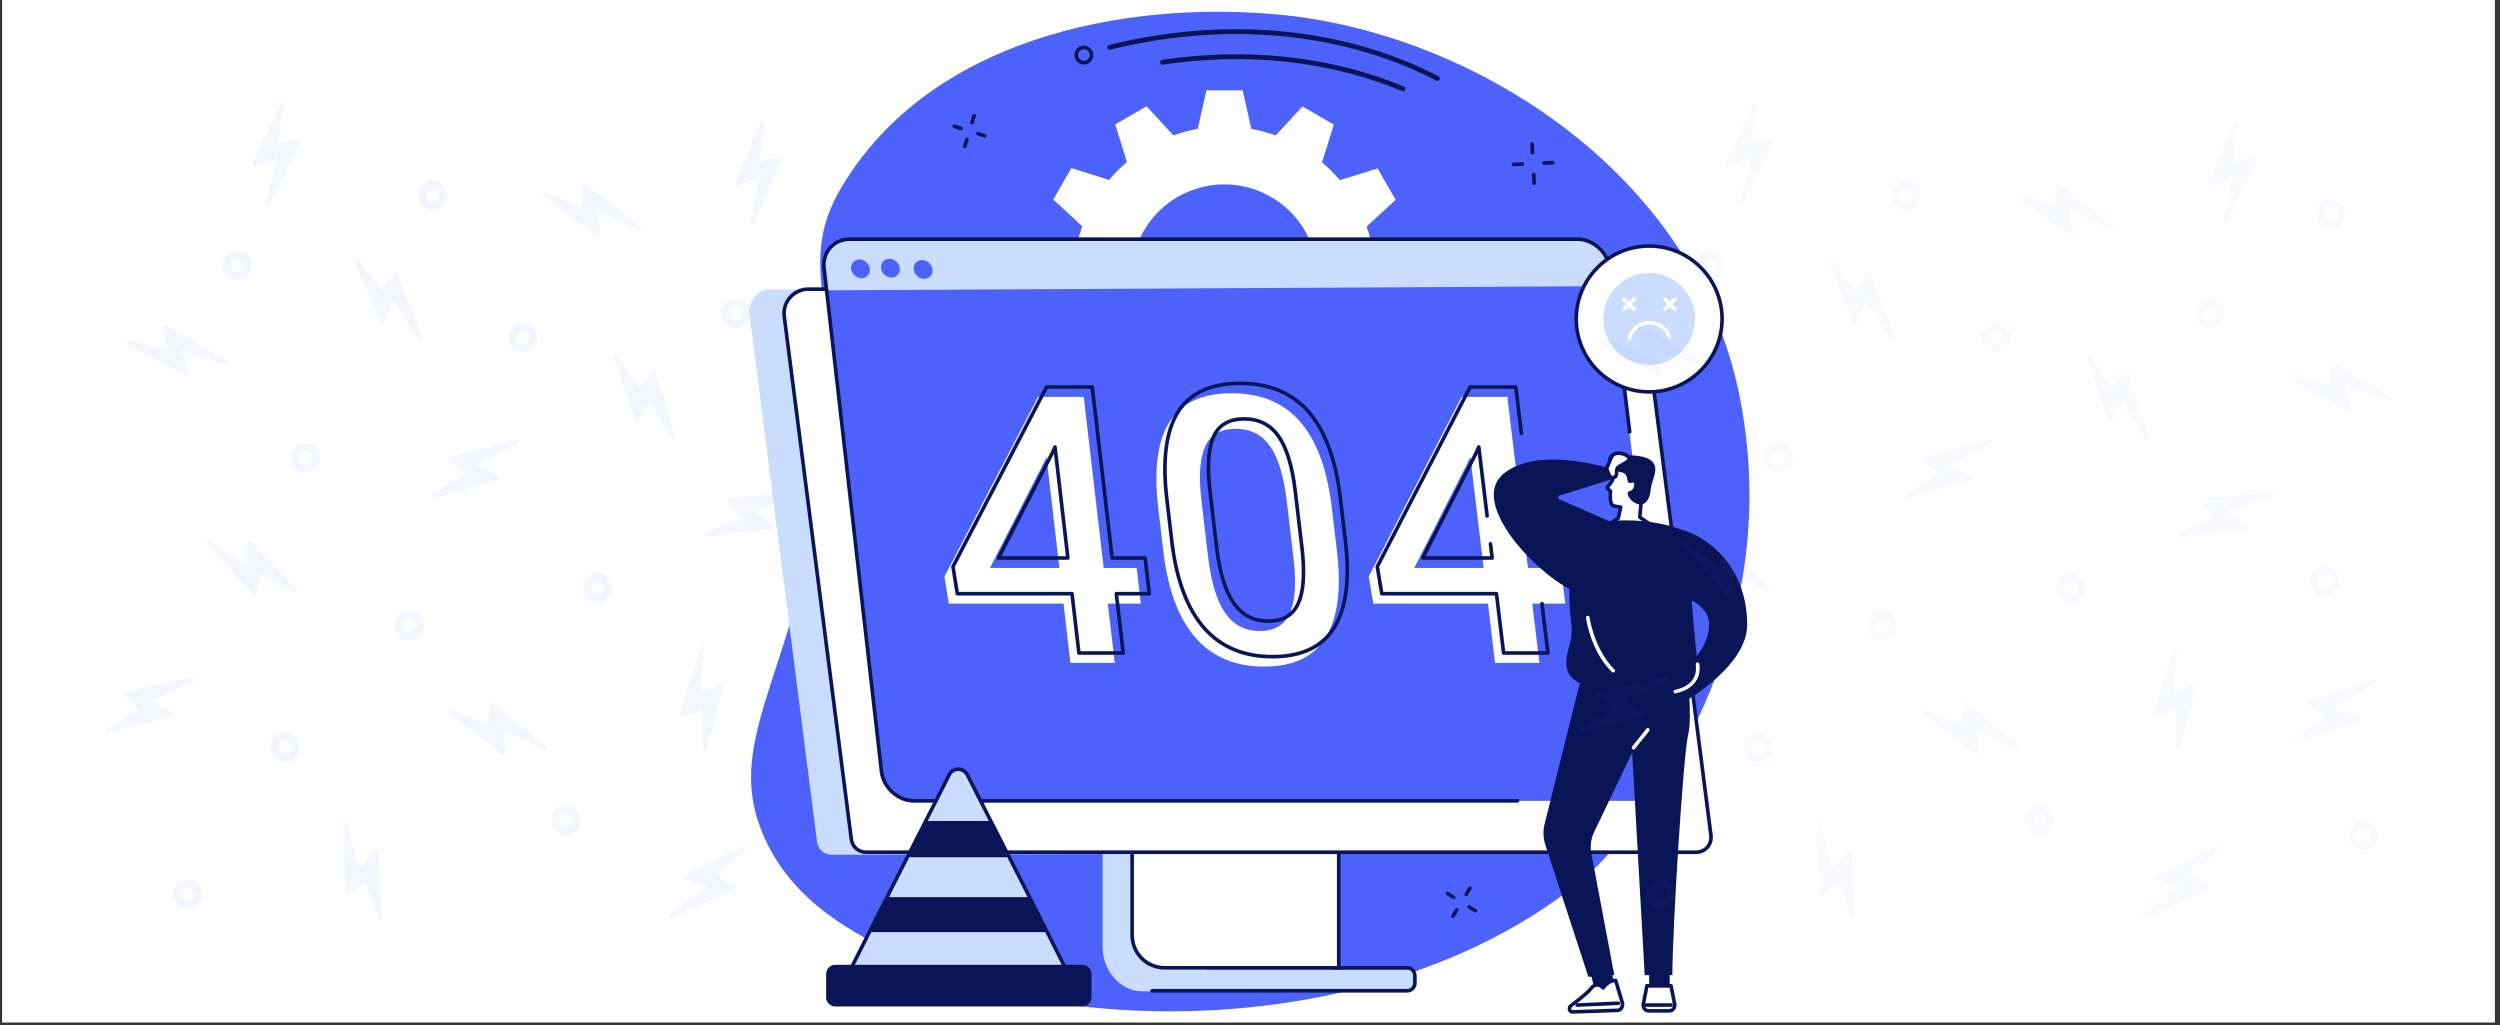 <svg xmlns="http://www.w3.org/2000/svg" xmlns:xlink="http://www.w3.org/1999/xlink" width="807" zoomAndPan="magnify" viewBox="0 0 605.25 248.25" height="331" preserveAspectRatio="xMidYMid meet" version="1.0"><rect x="0" y="0" width="605.25" height="248.25" fill="#333333" stroke="none"/><defs><filter x="0%" y="0%" width="100%" height="100%" id="0ab7ebcccb"><feColorMatrix values="0 0 0 0 1 0 0 0 0 1 0 0 0 0 1 0 0 0 1 0" color-interpolation-filters="sRGB"/></filter><clipPath id="f99b77b4ff"><path d="M 0.539 0 L 603.965 0 L 603.965 247.504 L 0.539 247.504 Z M 0.539 0 " clip-rule="nonzero"/></clipPath><mask id="28fefefaf2"><g filter="url(#0ab7ebcccb)"><rect x="-60.525" width="726.3" fill="#000000" y="-24.825" height="297.9" fill-opacity="0.06"/></g></mask><clipPath id="19c2649a30"><path d="M 35 0.75 L 48 0.75 L 48 26 L 35 26 Z M 35 0.75 " clip-rule="nonzero"/></clipPath><clipPath id="bf9b1d0fc7"><path d="M 0.289 139 L 23 139 L 23 154 L 0.289 154 Z M 0.289 139 " clip-rule="nonzero"/></clipPath><clipPath id="5fc4d628e2"><path d="M 58 175 L 68 175 L 68 198.766 L 58 198.766 Z M 58 175 " clip-rule="nonzero"/></clipPath><clipPath id="48fc50454b"><path d="M 136 180 L 156 180 L 156 198.766 L 136 198.766 Z M 136 180 " clip-rule="nonzero"/></clipPath><clipPath id="508bb0becf"><path d="M 172 63 L 197.586 63 L 197.586 76 L 172 76 Z M 172 63 " clip-rule="nonzero"/></clipPath><clipPath id="a0c4bdd2b4"><rect x="0" width="198" y="0" height="199"/></clipPath><mask id="e97476b62e"><g filter="url(#0ab7ebcccb)"><rect x="-60.525" width="726.3" fill="#000000" y="-24.825" height="297.9" fill-opacity="0.04"/></g></mask><clipPath id="2ee98e9ae8"><path d="M 36 0.75 L 49 0.75 L 49 26 L 36 26 Z M 36 0.75 " clip-rule="nonzero"/></clipPath><clipPath id="6ba4728be0"><path d="M 58 175 L 69 175 L 69 198.766 L 58 198.766 Z M 58 175 " clip-rule="nonzero"/></clipPath><clipPath id="63e1a382b6"><path d="M 137 180 L 157 180 L 157 198.766 L 137 198.766 Z M 137 180 " clip-rule="nonzero"/></clipPath><clipPath id="27c6dcd784"><path d="M 173 63 L 198.348 63 L 198.348 76 L 173 76 Z M 173 63 " clip-rule="nonzero"/></clipPath><clipPath id="bc914329c2"><rect x="0" width="199" y="0" height="199"/></clipPath></defs><g clip-path="url(#f99b77b4ff)"><path fill="#ffffff" d="M 0.539 0 L 603.965 0 L 603.965 247.504 L 0.539 247.504 Z M 0.539 0 " fill-opacity="1" fill-rule="nonzero"/><path fill="#ffffff" d="M 0.539 0 L 603.965 0 L 603.965 247.504 L 0.539 247.504 Z M 0.539 0 " fill-opacity="1" fill-rule="nonzero"/></g><g mask="url(#28fefefaf2)"><g transform="matrix(1, 0, 0, 1, 25, 24)"><g clip-path="url(#a0c4bdd2b4)"><path fill="#4c62fa" d="M 101.562 61.309 C 99.59 61.309 97.988 59.707 97.988 57.734 C 97.988 55.762 99.59 54.16 101.562 54.16 C 103.531 54.16 105.137 55.762 105.137 57.734 C 105.137 59.707 103.516 61.309 101.562 61.309 Z M 101.562 56.164 C 100.691 56.164 99.992 56.867 99.992 57.734 C 99.992 58.602 100.691 59.305 101.562 59.305 C 102.43 59.305 103.133 58.602 103.133 57.734 C 103.133 56.867 102.414 56.164 101.562 56.164 Z M 101.562 56.164 " fill-opacity="1" fill-rule="nonzero"/><path fill="#4c62fa" d="M 73.98 130.973 C 72.008 130.973 70.406 129.371 70.406 127.398 C 70.406 125.426 72.008 123.824 73.98 123.824 C 75.953 123.824 77.555 125.426 77.555 127.398 C 77.555 129.371 75.953 130.973 73.98 130.973 Z M 73.98 125.844 C 73.109 125.844 72.41 126.547 72.41 127.414 C 72.41 128.285 73.109 128.984 73.98 128.984 C 74.848 128.984 75.551 128.285 75.551 127.414 C 75.551 126.547 74.848 125.844 73.98 125.844 Z M 73.98 125.844 " fill-opacity="1" fill-rule="nonzero"/><path fill="#4c62fa" d="M 20.422 196.078 C 18.449 196.078 16.844 194.473 16.844 192.5 C 16.844 190.531 18.449 188.926 20.422 188.926 C 22.391 188.926 23.996 190.531 23.996 192.5 C 23.996 194.473 22.375 196.078 20.422 196.078 Z M 20.422 190.949 C 19.551 190.949 18.852 191.648 18.852 192.52 C 18.852 193.387 19.551 194.09 20.422 194.09 C 21.289 194.09 21.992 193.387 21.992 192.52 C 21.992 191.648 21.273 190.949 20.422 190.949 Z M 20.422 190.949 " fill-opacity="1" fill-rule="nonzero"/><path fill="#4c62fa" d="M 43.977 160.492 C 42.004 160.492 40.402 158.891 40.402 156.918 C 40.402 154.945 42.004 153.344 43.977 153.344 C 45.949 153.344 47.551 154.945 47.551 156.918 C 47.551 158.891 45.949 160.492 43.977 160.492 Z M 43.977 155.348 C 43.105 155.348 42.406 156.051 42.406 156.918 C 42.406 157.785 43.105 158.488 43.977 158.488 C 44.844 158.488 45.547 157.785 45.547 156.918 C 45.547 156.051 44.828 155.348 43.977 155.348 Z M 43.977 155.348 " fill-opacity="1" fill-rule="nonzero"/><path fill="#4c62fa" d="M 112.137 178.152 C 110.164 178.152 108.562 176.547 108.562 174.574 C 108.562 172.605 110.164 171 112.137 171 C 114.109 171 115.711 172.605 115.711 174.574 C 115.711 176.547 114.109 178.152 112.137 178.152 Z M 112.137 173.023 C 111.27 173.023 110.566 173.723 110.566 174.594 C 110.566 175.461 111.27 176.164 112.137 176.164 C 113.004 176.164 113.707 175.461 113.707 174.594 C 113.707 173.723 113.004 173.023 112.137 173.023 Z M 112.137 173.023 " fill-opacity="1" fill-rule="nonzero"/><path fill="#4c62fa" d="M 48.922 90.379 C 46.949 90.379 45.348 88.773 45.348 86.805 C 45.348 84.832 46.949 83.227 48.922 83.227 C 50.891 83.227 52.496 84.832 52.496 86.805 C 52.496 88.773 50.891 90.379 48.922 90.379 Z M 48.922 85.234 C 48.051 85.234 47.352 85.934 47.352 86.805 C 47.352 87.672 48.051 88.375 48.922 88.375 C 49.789 88.375 50.492 87.672 50.492 86.805 C 50.492 85.934 49.789 85.234 48.922 85.234 Z M 48.922 85.234 " fill-opacity="1" fill-rule="nonzero"/><path fill="#4c62fa" d="M 79.742 26.863 C 77.773 26.863 76.168 25.258 76.168 23.285 C 76.168 21.316 77.773 19.711 79.742 19.711 C 81.715 19.711 83.32 21.316 83.32 23.285 C 83.32 25.258 81.715 26.863 79.742 26.863 Z M 79.742 21.734 C 78.875 21.734 78.172 22.434 78.172 23.305 C 78.172 24.172 78.875 24.875 79.742 24.875 C 80.613 24.875 81.312 24.172 81.312 23.305 C 81.312 22.434 80.613 21.734 79.742 21.734 Z M 79.742 21.734 " fill-opacity="1" fill-rule="nonzero"/><path fill="#4c62fa" d="M 32.383 43.75 C 30.41 43.75 28.809 42.148 28.809 40.176 C 28.809 38.207 30.41 36.602 32.383 36.602 C 34.352 36.602 35.957 38.207 35.957 40.176 C 35.957 42.148 34.352 43.75 32.383 43.75 Z M 32.383 38.621 C 31.512 38.621 30.812 39.324 30.812 40.191 C 30.812 41.062 31.512 41.762 32.383 41.762 C 33.25 41.762 33.953 41.062 33.953 40.191 C 33.953 39.324 33.25 38.621 32.383 38.621 Z M 32.383 38.621 " fill-opacity="1" fill-rule="nonzero"/><path fill="#4c62fa" d="M 119.652 121.887 C 117.684 121.887 116.078 120.281 116.078 118.309 C 116.078 116.34 117.684 114.734 119.652 114.734 C 121.625 114.734 123.23 116.34 123.23 118.309 C 123.23 120.281 121.625 121.887 119.652 121.887 Z M 119.652 116.758 C 118.785 116.758 118.082 117.457 118.082 118.328 C 118.082 119.195 118.785 119.898 119.652 119.898 C 120.523 119.898 121.223 119.195 121.223 118.328 C 121.223 117.457 120.523 116.758 119.652 116.758 Z M 119.652 116.758 " fill-opacity="1" fill-rule="nonzero"/><path fill="#4c62fa" d="M 190.504 181.777 C 188.531 181.777 186.93 180.172 186.93 178.203 C 186.93 176.23 188.531 174.625 190.504 174.625 C 192.477 174.625 194.078 176.23 194.078 178.203 C 194.078 180.172 192.477 181.777 190.504 181.777 Z M 190.504 176.648 C 189.637 176.648 188.934 177.348 188.934 178.219 C 188.934 179.086 189.637 179.789 190.504 179.789 C 191.375 179.789 192.074 179.086 192.074 178.219 C 192.074 177.348 191.375 176.648 190.504 176.648 Z M 190.504 176.648 " fill-opacity="1" fill-rule="nonzero"/><path fill="#4c62fa" d="M 181.148 120.414 C 179.176 120.414 177.574 118.812 177.574 116.84 C 177.574 114.867 179.176 113.266 181.148 113.266 C 183.121 113.266 184.723 114.867 184.723 116.84 C 184.723 118.812 183.121 120.414 181.148 120.414 Z M 181.148 115.285 C 180.281 115.285 179.578 115.988 179.578 116.855 C 179.578 117.727 180.281 118.426 181.148 118.426 C 182.02 118.426 182.719 117.727 182.719 116.855 C 182.719 115.988 182.02 115.285 181.148 115.285 Z M 181.148 115.285 " fill-opacity="1" fill-rule="nonzero"/><path fill="#4c62fa" d="M 182.602 31.422 C 180.633 31.422 179.027 29.82 179.027 27.848 C 179.027 25.875 180.633 24.273 182.602 24.273 C 184.574 24.273 186.176 25.875 186.176 27.848 C 186.176 29.82 184.559 31.422 182.602 31.422 Z M 182.602 26.293 C 181.734 26.293 181.031 26.996 181.031 27.863 C 181.031 28.734 181.734 29.434 182.602 29.434 C 183.473 29.434 184.172 28.734 184.172 27.863 C 184.156 26.996 183.453 26.293 182.602 26.293 Z M 182.602 26.293 " fill-opacity="1" fill-rule="nonzero"/><path fill="#4c62fa" d="M 153.199 55.48 C 151.23 55.48 149.625 53.875 149.625 51.902 C 149.625 49.934 151.23 48.328 153.199 48.328 C 155.172 48.328 156.773 49.934 156.773 51.902 C 156.773 53.875 155.156 55.48 153.199 55.48 Z M 153.199 50.352 C 152.332 50.352 151.629 51.051 151.629 51.922 C 151.629 52.789 152.332 53.492 153.199 53.492 C 154.07 53.492 154.77 52.789 154.77 51.922 C 154.754 51.051 154.051 50.352 153.199 50.352 Z M 153.199 50.352 " fill-opacity="1" fill-rule="nonzero"/><path fill="#4c62fa" d="M 130.062 30.836 L 116.848 20.562 C 116.695 20.445 116.496 20.43 116.328 20.496 C 116.164 20.582 116.047 20.746 116.047 20.93 L 115.828 26.027 L 107.059 22.754 C 106.824 22.668 106.559 22.77 106.441 22.984 C 106.324 23.203 106.391 23.488 106.59 23.621 L 119.57 33.094 C 119.652 33.16 119.754 33.191 119.871 33.191 C 119.953 33.191 120.055 33.176 120.141 33.109 C 120.305 33.008 120.406 32.793 120.371 32.594 L 119.387 26.863 L 129.543 31.672 C 129.777 31.789 130.047 31.707 130.18 31.488 C 130.312 31.289 130.262 31.004 130.062 30.836 Z M 130.062 30.836 " fill-opacity="1" fill-rule="nonzero"/><g clip-path="url(#19c2649a30)"><path fill="#4c62fa" d="M 47.75 10.039 C 47.633 9.887 47.449 9.805 47.266 9.84 L 42.238 10.605 L 43.793 1.387 C 43.824 1.133 43.691 0.902 43.441 0.816 C 43.207 0.75 42.941 0.852 42.84 1.086 L 36.008 15.617 C 35.922 15.801 35.957 16.02 36.09 16.168 C 36.223 16.32 36.441 16.371 36.641 16.305 L 42.09 14.25 L 39.297 25.141 C 39.23 25.391 39.363 25.641 39.598 25.742 C 39.648 25.758 39.715 25.777 39.781 25.777 C 39.965 25.777 40.148 25.676 40.234 25.508 L 47.801 10.574 C 47.867 10.391 47.852 10.188 47.75 10.039 Z M 47.75 10.039 " fill-opacity="1" fill-rule="nonzero"/></g><path fill="#4c62fa" d="M 14.941 54.879 C 14.789 54.977 14.691 55.16 14.707 55.344 L 15.191 60.406 L 6.07 58.336 C 5.82 58.285 5.586 58.418 5.484 58.652 C 5.402 58.887 5.504 59.156 5.719 59.27 L 19.836 66.922 C 20.02 67.023 20.238 67.008 20.387 66.871 C 20.539 66.738 20.605 66.539 20.555 66.34 L 18.816 60.793 L 29.523 64.215 C 29.777 64.301 30.027 64.184 30.145 63.949 C 30.176 63.898 30.176 63.832 30.195 63.781 C 30.211 63.598 30.109 63.414 29.941 63.312 L 15.477 54.895 C 15.309 54.777 15.09 54.777 14.941 54.879 Z M 14.941 54.879 " fill-opacity="1" fill-rule="nonzero"/><path fill="#4c62fa" d="M 77.188 57.734 L 71.273 42.082 C 71.207 41.898 71.039 41.781 70.855 41.762 C 70.672 41.746 70.488 41.832 70.387 41.98 L 67.566 46.223 L 61.801 38.855 C 61.652 38.656 61.367 38.605 61.148 38.738 C 60.934 38.875 60.848 39.141 60.934 39.359 L 67.062 54.211 C 67.148 54.395 67.332 54.527 67.531 54.527 C 67.73 54.527 67.914 54.395 68 54.211 L 70.156 48.812 L 76.32 58.219 C 76.418 58.371 76.57 58.453 76.738 58.453 C 76.82 58.453 76.887 58.438 76.969 58.402 C 77.188 58.254 77.289 57.984 77.188 57.734 Z M 77.188 57.734 " fill-opacity="1" fill-rule="nonzero"/><path fill="#4c62fa" d="M 25.031 107.652 L 36.309 120.016 C 36.441 120.148 36.625 120.215 36.809 120.164 C 36.992 120.113 37.125 119.965 37.16 119.781 L 38.211 114.801 L 46.297 119.512 C 46.516 119.648 46.781 119.578 46.949 119.395 C 47.102 119.195 47.082 118.91 46.918 118.746 L 35.738 107.219 C 35.605 107.066 35.391 107.035 35.188 107.102 C 35.004 107.184 34.871 107.367 34.871 107.57 L 34.871 113.383 L 25.684 106.918 C 25.531 106.816 25.367 106.801 25.215 106.867 C 25.148 106.898 25.082 106.934 25.031 107 C 24.848 107.168 24.848 107.469 25.031 107.652 Z M 25.031 107.652 " fill-opacity="1" fill-rule="nonzero"/><path fill="#4c62fa" d="M 164.395 14.297 C 164.277 14.148 164.094 14.082 163.91 14.113 L 158.914 15.102 L 160.066 5.812 C 160.098 5.562 159.934 5.328 159.699 5.262 C 159.449 5.195 159.199 5.328 159.113 5.543 L 152.914 20.363 C 152.832 20.547 152.883 20.766 153.031 20.914 C 153.184 21.066 153.398 21.098 153.586 21.016 L 158.93 18.727 L 156.609 29.719 C 156.559 29.969 156.691 30.219 156.941 30.305 C 156.992 30.32 157.043 30.336 157.094 30.336 C 157.277 30.336 157.461 30.219 157.543 30.035 L 164.477 14.801 C 164.527 14.648 164.512 14.449 164.395 14.297 Z M 164.395 14.297 " fill-opacity="1" fill-rule="nonzero"/><path fill="#4c62fa" d="M 138.648 82.141 L 133.738 66.137 C 133.688 65.953 133.535 65.82 133.352 65.785 C 133.168 65.754 132.984 65.82 132.867 65.969 L 129.777 70.012 L 124.48 62.297 C 124.348 62.094 124.066 62.012 123.848 62.129 C 123.629 62.246 123.512 62.496 123.598 62.73 L 128.777 77.934 C 128.844 78.133 129.027 78.266 129.227 78.266 C 129.426 78.281 129.629 78.164 129.711 77.98 L 132.199 72.719 L 137.746 82.492 C 137.832 82.66 138.016 82.742 138.18 82.742 C 138.246 82.742 138.316 82.727 138.383 82.711 C 138.617 82.66 138.734 82.391 138.648 82.141 Z M 138.648 82.141 " fill-opacity="1" fill-rule="nonzero"/><g clip-path="url(#bf9b1d0fc7)"><path fill="#4c62fa" d="M 21.605 139.93 L 5.25 143.52 C 5.066 143.555 4.918 143.703 4.867 143.887 C 4.816 144.07 4.883 144.254 5.02 144.387 L 8.809 147.797 L 0.691 152.441 C 0.473 152.559 0.375 152.824 0.473 153.059 C 0.574 153.293 0.824 153.426 1.059 153.359 L 16.629 149.449 C 16.828 149.398 16.98 149.234 16.996 149.031 C 17.027 148.832 16.93 148.633 16.746 148.531 L 11.734 145.59 L 21.926 140.863 C 22.09 140.781 22.191 140.629 22.207 140.445 C 22.207 140.379 22.207 140.312 22.191 140.246 C 22.109 140.012 21.855 139.859 21.605 139.93 Z M 21.605 139.93 " fill-opacity="1" fill-rule="nonzero"/></g><g clip-path="url(#5fc4d628e2)"><path fill="#4c62fa" d="M 58.094 175.547 L 58.676 192.285 C 58.676 192.469 58.793 192.637 58.961 192.719 C 59.129 192.801 59.328 192.77 59.48 192.668 L 63.504 189.562 L 66.613 198.383 C 66.695 198.617 66.945 198.75 67.18 198.699 C 67.43 198.648 67.598 198.434 67.582 198.184 L 66.547 182.16 C 66.527 181.961 66.395 181.777 66.211 181.711 C 66.012 181.645 65.812 181.711 65.676 181.859 L 61.902 186.285 L 59.094 175.41 C 59.043 175.227 58.91 175.094 58.746 175.062 C 58.676 175.043 58.609 175.043 58.543 175.043 C 58.277 175.078 58.094 175.293 58.094 175.547 Z M 58.094 175.547 " fill-opacity="1" fill-rule="nonzero"/></g><path fill="#4c62fa" d="M 100.645 82.691 C 100.559 82.461 100.293 82.324 100.043 82.391 L 83.852 86.652 C 83.668 86.703 83.535 86.852 83.484 87.035 C 83.438 87.219 83.504 87.402 83.652 87.539 L 87.578 90.777 L 79.645 95.758 C 79.426 95.891 79.344 96.156 79.461 96.391 C 79.543 96.574 79.727 96.691 79.91 96.691 C 79.961 96.691 80.012 96.691 80.062 96.676 L 95.465 92.133 C 95.664 92.082 95.797 91.898 95.816 91.699 C 95.832 91.496 95.73 91.297 95.547 91.195 L 90.402 88.488 L 100.391 83.344 C 100.645 83.195 100.742 82.926 100.645 82.691 Z M 100.645 82.691 " fill-opacity="1" fill-rule="nonzero"/><path fill="#4c62fa" d="M 107.41 157.438 C 107.543 157.219 107.508 156.934 107.309 156.766 L 94.41 146.094 C 94.262 145.977 94.062 145.941 93.895 146.027 C 93.727 146.094 93.609 146.258 93.594 146.441 L 93.242 151.523 L 84.57 147.98 C 84.336 147.879 84.07 147.98 83.953 148.199 C 83.852 148.363 83.871 148.582 83.988 148.75 C 84.02 148.781 84.055 148.816 84.086 148.848 L 96.766 158.723 C 96.934 158.855 97.152 158.855 97.316 158.754 C 97.504 158.656 97.586 158.453 97.57 158.254 L 96.766 152.492 L 106.773 157.621 C 106.992 157.719 107.273 157.652 107.41 157.438 Z M 107.41 157.438 " fill-opacity="1" fill-rule="nonzero"/><g clip-path="url(#48fc50454b)"><path fill="#4c62fa" d="M 136.879 198.047 C 137.012 198.266 137.277 198.348 137.512 198.25 L 152.781 191.367 C 152.949 191.281 153.066 191.113 153.082 190.93 C 153.102 190.746 153 190.562 152.832 190.48 L 148.422 187.926 L 155.422 181.711 C 155.605 181.543 155.641 181.258 155.504 181.059 C 155.387 180.891 155.188 180.809 155.004 180.84 C 154.953 180.84 154.902 180.859 154.871 180.891 L 140.438 187.926 C 140.254 188.008 140.137 188.207 140.152 188.41 C 140.168 188.609 140.305 188.793 140.504 188.844 L 146.031 190.648 L 137.027 197.379 C 136.812 197.547 136.746 197.812 136.879 198.047 Z M 136.879 198.047 " fill-opacity="1" fill-rule="nonzero"/></g><g clip-path="url(#508bb0becf)"><path fill="#4c62fa" d="M 197.152 72.066 L 182.754 63.531 C 182.586 63.43 182.387 63.43 182.234 63.531 C 182.066 63.633 181.984 63.816 182 64 L 182.434 69.078 L 173.332 66.922 C 173.078 66.871 172.848 66.988 172.746 67.223 C 172.664 67.457 172.746 67.723 172.965 67.84 L 187.031 75.609 C 187.113 75.66 187.195 75.676 187.281 75.676 C 187.398 75.676 187.496 75.645 187.598 75.559 C 187.746 75.426 187.816 75.227 187.766 75.023 L 186.062 69.461 L 196.734 72.953 C 196.984 73.035 197.238 72.922 197.355 72.688 C 197.453 72.484 197.371 72.203 197.152 72.066 Z M 197.152 72.066 " fill-opacity="1" fill-rule="nonzero"/></g><path fill="#4c62fa" d="M 168.77 95.641 C 168.719 95.391 168.484 95.223 168.234 95.238 L 151.562 96.676 C 151.379 96.691 151.211 96.809 151.145 96.992 C 151.078 97.16 151.113 97.359 151.23 97.512 L 154.535 101.387 L 145.883 104.93 C 145.648 105.027 145.531 105.281 145.582 105.512 C 145.633 105.73 145.848 105.898 146.066 105.898 C 146.082 105.898 146.102 105.898 146.117 105.898 L 162.07 104.043 C 162.27 104.027 162.438 103.875 162.488 103.676 C 162.539 103.477 162.473 103.273 162.305 103.141 L 157.695 99.602 L 168.418 96.242 C 168.668 96.141 168.82 95.891 168.77 95.641 Z M 168.77 95.641 " fill-opacity="1" fill-rule="nonzero"/><path fill="#4c62fa" d="M 145.047 132.477 C 144.797 132.426 144.547 132.578 144.48 132.828 L 139.602 148.848 C 139.551 149.031 139.602 149.215 139.734 149.352 C 139.867 149.484 140.07 149.516 140.234 149.469 L 145.062 147.828 L 145.133 157.184 C 145.133 157.438 145.316 157.652 145.566 157.688 C 145.699 157.703 145.816 157.668 145.918 157.602 C 146 157.535 146.066 157.438 146.102 157.336 L 150.309 141.832 C 150.359 141.633 150.293 141.43 150.125 141.297 C 149.957 141.164 149.742 141.164 149.574 141.266 L 144.562 144.223 L 145.43 133.012 C 145.465 132.762 145.297 132.527 145.047 132.477 Z M 145.047 132.477 " fill-opacity="1" fill-rule="nonzero"/><path fill="#4c62fa" d="M 193.879 140.578 C 193.777 140.344 193.512 140.23 193.262 140.312 L 177.406 145.707 C 177.223 145.773 177.105 145.926 177.074 146.109 C 177.039 146.293 177.121 146.477 177.273 146.594 L 181.418 149.551 L 173.863 155.082 C 173.664 155.23 173.598 155.496 173.715 155.715 C 173.797 155.883 173.98 155.98 174.148 155.98 C 174.215 155.98 174.266 155.965 174.332 155.949 L 189.367 150.301 C 189.551 150.234 189.688 150.051 189.688 149.852 C 189.688 149.652 189.57 149.469 189.387 149.383 L 184.055 147.062 L 193.66 141.215 C 193.914 141.098 193.996 140.812 193.879 140.578 Z M 193.879 140.578 " fill-opacity="1" fill-rule="nonzero"/></g></g></g><path fill="#4c62fa" d="M 421.219 96.219 C 410.367 41.094 355.57 7.777 309.582 3.527 C 271.48 0.008 225.297 9.609 203.953 44.941 C 190.875 66.594 207.008 76.125 197.961 124.043 C 190.133 165.512 175.859 180.457 184.547 201.594 C 191.648 218.875 207.809 226.445 218.418 231.672 C 260.238 252.266 337.258 250.629 382.992 213.066 C 393.699 204.273 433.496 158.574 421.219 96.219 " fill-opacity="1" fill-rule="nonzero"/><path fill="#ffffff" d="M 276.898 55.902 C 283.137 45.121 296.938 41.438 307.719 47.68 C 318.5 53.918 322.184 67.719 315.941 78.5 C 309.703 89.281 295.902 92.965 285.121 86.723 C 274.34 80.484 270.656 66.684 276.898 55.902 Z M 262.02 54.789 C 261.316 56.723 260.781 58.695 260.422 60.68 L 251.098 62.773 L 251.086 71.535 L 260.422 73.652 C 260.781 75.652 261.309 77.625 261.996 79.543 L 254.953 86.027 L 259.324 93.621 L 268.457 90.789 C 269.758 92.332 271.199 93.773 272.777 95.102 L 269.922 104.238 L 277.504 108.629 L 284.004 101.602 C 285.941 102.305 287.91 102.84 289.895 103.199 L 291.988 112.527 L 300.754 112.535 L 302.871 103.199 C 304.871 102.84 306.844 102.312 308.762 101.629 L 315.246 108.668 L 322.84 104.297 L 320.008 95.164 C 321.551 93.867 322.992 92.418 324.32 90.844 L 333.457 93.699 L 337.844 86.117 L 330.82 79.617 C 331.523 77.68 332.059 75.711 332.418 73.727 L 341.742 71.633 L 341.754 62.867 L 332.418 60.754 C 332.059 58.75 331.531 56.781 330.848 54.863 L 337.887 48.375 L 333.512 40.785 L 324.383 43.613 C 323.086 42.074 321.637 40.633 320.062 39.301 L 322.918 30.168 L 315.332 25.777 L 308.836 32.801 C 306.898 32.098 304.926 31.566 302.941 31.207 L 300.852 21.879 L 292.086 21.867 L 289.969 31.207 C 287.969 31.566 285.996 32.09 284.078 32.777 L 277.594 25.738 L 270 30.109 L 272.832 39.238 C 271.289 40.539 269.848 41.984 268.52 43.559 L 259.383 40.703 L 254.996 48.289 L 262.02 54.789 " fill-opacity="1" fill-rule="nonzero"/><path fill="#caddff" d="M 341.008 234.742 L 292.145 234.742 L 266.926 190.602 L 266.926 229.156 C 266.926 235.184 271.324 240.008 276.652 240.008 L 341.008 240.008 C 342.047 240.008 342.977 239.281 342.977 238.246 L 342.977 236.516 C 342.977 235.48 342.047 234.742 341.008 234.742 " fill-opacity="1" fill-rule="nonzero"/><path fill="#ffffff" d="M 274.094 204.469 L 274.094 226.332 C 274.094 230.766 277.605 234.305 282.039 234.305 L 324.113 234.305 L 324.113 204.469 L 274.094 204.469 " fill-opacity="1" fill-rule="nonzero"/><path fill="#0a1558" d="M 274.531 204.906 L 274.531 226.332 C 274.531 230.555 277.828 233.867 282.039 233.867 L 323.672 233.867 L 323.672 204.906 Z M 324.551 234.742 L 282.039 234.742 C 277.336 234.742 273.652 231.047 273.652 226.332 L 273.652 204.031 L 324.551 204.031 L 324.551 234.742 " fill-opacity="1" fill-rule="nonzero"/><path fill="#caddff" d="M 406.484 206.484 L 201.34 206.934 C 199.547 206.934 198.031 205.598 197.805 203.816 L 181.461 76.109 C 181.062 73 183.328 70.066 186.457 70.066 L 388.945 70.254 L 406.484 206.484 " fill-opacity="1" fill-rule="nonzero"/><path fill="#ffffff" d="M 410.688 206.324 L 209.641 206.324 C 207.848 206.324 206.336 204.984 206.105 203.195 L 189.867 76.637 C 189.418 73.121 192.141 70.008 195.664 70.008 L 394.121 70.008 C 395.91 70.008 397.426 71.348 397.656 73.133 L 414.223 202.277 C 414.5 204.422 412.84 206.324 410.688 206.324 " fill-opacity="1" fill-rule="nonzero"/><path fill="#0a1558" d="M 195.664 70.445 C 194.117 70.445 192.641 71.117 191.617 72.281 C 190.582 73.457 190.102 75.023 190.305 76.582 L 206.543 203.141 C 206.742 204.707 208.074 205.883 209.641 205.883 L 410.691 205.883 C 411.582 205.883 412.438 205.496 413.027 204.824 C 413.629 204.145 413.906 203.234 413.789 202.336 L 397.219 73.191 C 397.02 71.625 395.684 70.445 394.121 70.445 Z M 410.691 206.762 L 209.641 206.762 C 207.633 206.762 205.926 205.254 205.672 203.254 L 189.434 76.695 C 189.199 74.887 189.758 73.066 190.957 71.699 C 192.148 70.344 193.863 69.57 195.664 69.57 L 394.121 69.57 C 396.125 69.57 397.832 71.078 398.09 73.078 L 414.66 202.223 C 414.809 203.375 414.453 204.535 413.688 205.402 C 412.93 206.266 411.836 206.762 410.691 206.762 " fill-opacity="1" fill-rule="nonzero"/><path fill="#4c62fa" d="M 205.676 57.898 L 381.754 57.898 C 385.641 57.898 389.176 61.062 389.652 64.961 L 404.504 186.754 C 404.988 190.695 402.207 193.891 398.301 193.891 L 221.23 193.891 C 217.32 193.891 213.789 190.695 213.34 186.754 L 199.445 64.961 C 199 61.062 201.789 57.898 205.676 57.898 " fill-opacity="1" fill-rule="nonzero"/><path fill="#caddff" d="M 390.211 69.273 L 389.879 64.898 C 389.406 61.031 385.75 57.953 381.859 57.953 L 205.781 57.953 C 201.895 57.953 199.062 61.031 199.504 64.898 L 199.918 70.285 L 390.211 69.273 " fill-opacity="1" fill-rule="nonzero"/><path fill="#4c62fa" d="M 210.59 65.078 C 210.73 66.336 209.832 67.355 208.574 67.355 C 207.32 67.355 206.184 66.336 206.043 65.078 C 205.898 63.824 206.801 62.805 208.055 62.805 C 209.309 62.805 210.445 63.824 210.59 65.078 " fill-opacity="1" fill-rule="nonzero"/><path fill="#4c62fa" d="M 217.848 64.926 C 217.992 66.184 217.09 67.203 215.836 67.203 C 214.578 67.203 213.445 66.184 213.301 64.926 C 213.156 63.672 214.059 62.652 215.312 62.652 C 216.566 62.652 217.703 63.672 217.848 64.926 " fill-opacity="1" fill-rule="nonzero"/><path fill="#4c62fa" d="M 225.762 65.23 C 225.906 66.488 225.008 67.504 223.75 67.504 C 222.496 67.504 221.359 66.488 221.215 65.23 C 221.07 63.973 221.973 62.957 223.227 62.957 C 224.484 62.957 225.617 63.973 225.762 65.23 " fill-opacity="1" fill-rule="nonzero"/><path fill="#ffffff" d="M 239.664 137.492 L 256.477 137.492 L 253.355 110.605 L 252.727 112.02 Z M 267.199 137.492 L 275.184 137.492 L 276.195 146.129 L 268.203 146.129 L 269.879 160.488 L 259.145 160.488 L 257.48 146.129 L 229.715 146.129 L 228.652 139.574 L 251.316 96.082 L 262.371 96.082 L 267.199 137.492 " fill-opacity="1" fill-rule="nonzero"/><path fill="#ffffff" d="M 311.523 121.301 C 310.805 115.262 309.457 110.836 307.48 108.023 C 305.504 105.211 302.723 103.809 299.137 103.809 C 295.645 103.809 293.23 105.137 291.898 107.801 C 290.566 110.469 290.188 114.625 290.766 120.285 L 292.484 134.879 C 293.191 140.902 294.559 145.391 296.582 148.344 C 298.605 151.297 301.414 152.773 305.008 152.773 C 308.449 152.773 310.836 151.41 312.16 148.676 C 313.484 145.945 313.848 141.668 313.246 135.855 Z M 323.668 133.332 C 324.77 142.602 323.871 149.59 320.973 154.305 C 318.07 159.02 313.09 161.375 306.02 161.375 C 299.074 161.375 293.566 159.078 289.512 154.48 C 285.453 149.887 282.855 143.086 281.711 134.086 L 280.406 122.938 C 279.324 113.684 280.234 106.75 283.145 102.129 C 286.055 97.512 291.047 95.203 298.125 95.203 C 305.141 95.203 310.641 97.449 314.625 101.953 C 318.613 106.457 321.184 113.199 322.34 122.184 L 323.668 133.332 " fill-opacity="1" fill-rule="nonzero"/><path fill="#ffffff" d="M 342.383 137.492 L 359.195 137.492 L 355.957 110.605 L 355.336 112.02 Z M 369.918 137.492 L 377.902 137.492 L 378.949 146.129 L 370.961 146.129 L 372.695 160.488 L 361.961 160.488 L 360.234 146.129 L 332.473 146.129 L 331.379 139.574 L 353.859 96.082 L 364.918 96.082 L 369.918 137.492 " fill-opacity="1" fill-rule="nonzero"/><path fill="#0a1558" d="M 242.441 134.66 L 258.043 134.66 L 255.16 109.848 Z M 258.535 135.535 L 241.723 135.535 C 241.57 135.535 241.43 135.457 241.348 135.324 C 241.27 135.195 241.262 135.035 241.332 134.898 L 254.395 109.426 L 255.012 108.035 C 255.094 107.852 255.281 107.75 255.48 107.777 C 255.676 107.809 255.824 107.965 255.848 108.164 L 258.969 135.047 C 258.984 135.172 258.945 135.297 258.863 135.391 C 258.777 135.484 258.66 135.535 258.535 135.535 Z M 261.594 157.656 L 271.441 157.656 L 269.824 143.785 C 269.812 143.66 269.852 143.535 269.934 143.441 C 270.02 143.348 270.137 143.293 270.262 143.293 L 277.758 143.293 L 276.852 135.535 L 269.258 135.535 C 269.035 135.535 268.848 135.371 268.82 135.148 L 264.039 94.129 L 253.641 94.129 L 231.168 137.254 L 232.145 143.293 L 259.535 143.293 C 259.758 143.293 259.945 143.461 259.973 143.684 Z M 271.938 158.535 L 261.203 158.535 C 260.98 158.535 260.793 158.367 260.77 158.145 L 259.145 144.172 L 231.773 144.172 C 231.559 144.172 231.375 144.016 231.34 143.805 L 230.277 137.25 C 230.262 137.156 230.277 137.059 230.32 136.977 L 252.984 93.488 C 253.059 93.34 253.211 93.25 253.375 93.25 L 264.43 93.25 C 264.652 93.25 264.84 93.418 264.867 93.637 L 269.645 134.66 L 277.242 134.66 C 277.465 134.66 277.652 134.828 277.676 135.047 L 278.688 143.684 C 278.703 143.809 278.664 143.93 278.578 144.023 C 278.496 144.117 278.375 144.172 278.25 144.172 L 270.754 144.172 L 272.371 158.043 C 272.387 158.168 272.348 158.293 272.266 158.387 C 272.18 158.48 272.062 158.535 271.938 158.535 " fill-opacity="1" fill-rule="nonzero"/><path fill="#0a1558" d="M 301.195 101.852 C 297.852 101.852 295.609 103.078 294.348 105.605 C 293.059 108.18 292.695 112.301 293.262 117.844 L 294.977 132.434 C 295.672 138.359 297.027 142.82 299 145.699 C 300.957 148.555 303.598 149.941 307.062 149.941 C 310.355 149.941 312.566 148.68 313.82 146.09 C 315.105 143.445 315.457 139.211 314.867 133.504 L 313.145 118.957 C 312.441 113.02 311.105 108.621 309.18 105.883 C 307.27 103.168 304.66 101.852 301.195 101.852 Z M 307.062 150.82 C 303.336 150.82 300.379 149.266 298.277 146.195 C 296.223 143.199 294.816 138.602 294.105 132.539 L 292.391 117.941 C 291.805 112.219 292.199 107.941 293.562 105.211 C 294.969 102.398 297.539 100.973 301.195 100.973 C 304.914 100.973 307.84 102.453 309.898 105.375 C 311.91 108.234 313.293 112.77 314.016 118.855 L 315.738 133.41 C 316.348 139.285 315.969 143.68 314.613 146.473 C 313.215 149.355 310.676 150.82 307.062 150.82 Z M 300.18 93.246 C 293.297 93.246 288.383 95.508 285.574 99.969 C 282.734 104.48 281.832 111.387 282.898 120.492 L 284.207 131.637 C 285.332 140.508 287.922 147.293 291.898 151.797 C 295.848 156.273 301.293 158.543 308.078 158.543 C 314.949 158.543 319.855 156.234 322.656 151.68 C 325.488 147.074 326.375 140.113 325.289 130.988 L 323.965 119.844 C 322.824 110.992 320.266 104.266 316.355 99.848 C 312.477 95.469 307.035 93.246 300.18 93.246 Z M 308.078 159.422 C 301.031 159.422 295.363 157.051 291.238 152.375 C 287.145 147.738 284.484 140.797 283.336 131.746 L 282.027 120.594 C 280.938 111.285 281.879 104.188 284.832 99.5 C 287.812 94.77 292.977 92.367 300.18 92.367 C 307.297 92.367 312.961 94.688 317.012 99.266 C 321.039 103.816 323.672 110.703 324.836 119.734 L 326.16 130.887 C 327.27 140.211 326.34 147.363 323.402 152.141 C 320.434 156.973 315.277 159.422 308.078 159.422 " fill-opacity="1" fill-rule="nonzero"/><path fill="#0a1558" d="M 361.254 135.535 L 344.441 135.535 C 344.289 135.535 344.148 135.457 344.066 135.328 C 343.988 135.195 343.98 135.035 344.051 134.898 L 357.004 109.43 L 357.617 108.035 C 357.695 107.855 357.887 107.746 358.082 107.777 C 358.277 107.809 358.43 107.965 358.453 108.16 L 360.465 124.859 C 360.492 125.102 360.32 125.32 360.082 125.348 C 359.836 125.379 359.621 125.207 359.594 124.969 L 357.773 109.848 L 345.16 134.66 L 360.758 134.66 L 360.402 131.703 C 360.375 131.461 360.543 131.242 360.785 131.215 C 361.031 131.184 361.242 131.355 361.273 131.598 L 361.688 135.047 C 361.703 135.172 361.664 135.293 361.582 135.391 C 361.496 135.484 361.379 135.535 361.254 135.535 Z M 374.754 158.535 L 364.02 158.535 C 363.801 158.535 363.613 158.367 363.586 158.148 L 361.902 144.172 L 334.527 144.172 C 334.316 144.172 334.133 144.02 334.098 143.805 L 333.008 137.25 C 332.992 137.156 333.004 137.062 333.051 136.977 L 355.527 93.488 C 355.602 93.344 355.754 93.25 355.918 93.25 L 366.973 93.25 C 367.195 93.25 367.383 93.414 367.41 93.637 L 368.766 104.867 C 368.797 105.105 368.625 105.324 368.383 105.355 C 368.141 105.383 367.922 105.211 367.895 104.973 L 366.586 94.129 L 356.188 94.129 L 333.895 137.25 L 334.902 143.293 L 362.293 143.293 C 362.516 143.293 362.703 143.461 362.727 143.68 L 364.41 157.656 L 374.258 157.656 L 372.871 146.18 C 372.844 145.941 373.016 145.723 373.254 145.691 C 373.492 145.664 373.715 145.836 373.742 146.074 L 375.188 158.043 C 375.203 158.168 375.164 158.293 375.082 158.387 C 375 158.48 374.879 158.535 374.754 158.535 " fill-opacity="1" fill-rule="nonzero"/><path fill="#0a1558" d="M 367.41 194.328 L 221.297 194.328 C 217.176 194.328 213.441 190.953 212.969 186.801 L 199.074 65.012 C 198.84 62.984 199.418 61.082 200.695 59.652 C 201.953 58.238 203.746 57.461 205.738 57.461 L 381.82 57.461 C 385.914 57.461 389.652 60.801 390.152 64.906 L 394.984 104.512 C 395.012 104.754 394.84 104.973 394.602 105 C 394.359 105.027 394.141 104.859 394.109 104.617 L 389.281 65.016 C 388.832 61.332 385.484 58.34 381.82 58.34 L 205.738 58.34 C 204 58.34 202.441 59.012 201.348 60.234 C 200.242 61.477 199.742 63.137 199.945 64.91 L 213.84 186.703 C 214.266 190.422 217.609 193.449 221.297 193.449 L 367.41 193.449 C 367.652 193.449 367.852 193.648 367.852 193.891 C 367.852 194.133 367.652 194.328 367.41 194.328 " fill-opacity="1" fill-rule="nonzero"/><path fill="#0a1558" d="M 340.703 240.301 L 278.918 240.301 C 278.676 240.301 278.48 240.105 278.48 239.859 C 278.48 239.621 278.676 239.422 278.918 239.422 L 340.703 239.422 C 341.488 239.422 342.102 238.781 342.102 237.965 L 342.102 236.238 C 342.102 235.414 341.477 234.742 340.703 234.742 L 322.793 234.742 C 322.555 234.742 322.355 234.547 322.355 234.305 C 322.355 234.062 322.555 233.867 322.793 233.867 L 340.703 233.867 C 341.957 233.867 342.977 234.93 342.977 236.238 L 342.977 237.965 C 342.977 239.25 341.957 240.301 340.703 240.301 " fill-opacity="1" fill-rule="nonzero"/><path fill="#caddff" d="M 258.879 235.621 L 205.637 235.621 L 210.676 225.703 L 215.066 217.066 L 219.973 207.414 L 224.363 198.781 L 230.074 187.559 C 230.492 186.738 231.336 186.223 232.258 186.223 C 233.184 186.223 234.027 186.738 234.445 187.559 L 240.152 198.781 L 244.543 207.414 L 249.449 217.062 L 253.844 225.703 L 258.879 235.621 " fill-opacity="1" fill-rule="nonzero"/><path fill="#0a1558" d="M 244.543 207.539 L 219.973 207.539 L 224.363 198.766 L 240.152 198.766 L 244.543 207.539 " fill-opacity="1" fill-rule="nonzero"/><path fill="#0a1558" d="M 253.844 225.676 L 210.676 225.676 L 215.066 217.191 L 249.449 217.191 L 253.844 225.676 " fill-opacity="1" fill-rule="nonzero"/><path fill="#0a1558" d="M 206.086 235.328 L 257.906 235.328 L 248.797 217.258 L 233.789 187.762 C 233.445 187.082 232.758 186.664 231.996 186.664 C 231.234 186.664 230.547 187.086 230.203 187.766 L 220.102 207.633 L 215.195 217.301 L 210.805 225.973 Z M 258.617 236.207 L 205.375 236.207 C 205.223 236.207 205.082 236.125 205 235.996 C 204.922 235.867 204.914 235.707 204.98 235.57 L 210.02 225.578 L 214.414 216.906 L 223.711 198.594 L 229.418 187.367 C 229.914 186.391 230.902 185.785 231.996 185.785 C 233.09 185.785 234.078 186.391 234.57 187.363 L 249.578 216.863 L 259.008 235.57 C 259.078 235.707 259.07 235.867 258.992 235.996 C 258.91 236.125 258.77 236.207 258.617 236.207 " fill-opacity="1" fill-rule="nonzero"/><path fill="#0a1558" d="M 263.816 235.805 C 263.816 234.82 263.02 234.02 262.035 234.02 L 202.223 234.02 C 201.234 234.02 200.438 234.82 200.438 235.805 L 200.438 241.441 C 200.438 242.426 201.234 243.227 202.223 243.227 L 262.035 243.227 C 263.02 243.227 263.816 242.426 263.816 241.441 L 263.816 235.805 " fill-opacity="1" fill-rule="nonzero"/><path fill="#0a1558" d="M 202.223 234.461 C 201.48 234.461 200.875 235.062 200.875 235.805 L 200.875 241.441 C 200.875 242.184 201.48 242.789 202.223 242.789 L 262.035 242.789 C 262.773 242.789 263.379 242.184 263.379 241.441 L 263.379 235.805 C 263.379 235.062 262.773 234.461 262.035 234.461 Z M 262.035 243.664 L 202.223 243.664 C 200.996 243.664 200 242.668 200 241.441 L 200 235.805 C 200 234.578 200.996 233.582 202.223 233.582 L 262.035 233.582 C 263.258 233.582 264.254 234.578 264.254 235.805 L 264.254 241.441 C 264.254 242.668 263.258 243.664 262.035 243.664 " fill-opacity="1" fill-rule="nonzero"/><path fill="#0a1558" d="M 407.156 128.242 C 414.078 130.191 422.988 137.684 422.988 151.277 C 422.988 161.074 408.559 169.367 408.559 169.367 L 406.184 163.527 C 406.184 163.527 414.133 157.641 413.75 150.766 C 413.445 145.254 404.559 143.543 404.559 143.543 L 407.156 128.242 " fill-opacity="1" fill-rule="nonzero"/><path fill="#0a1558" d="M 404.234 239.969 L 399.258 239.969 L 399.258 234.125 L 404.234 234.125 L 404.234 239.969 " fill-opacity="1" fill-rule="nonzero"/><path fill="#0a1558" d="M 390.996 238.887 L 386.156 240.027 L 384.812 234.344 L 389.656 233.199 L 390.996 238.887 " fill-opacity="1" fill-rule="nonzero"/><path fill="#0a1558" d="M 408.344 161.664 C 408.344 161.664 409.828 173.41 408.688 177.969 C 407.551 182.531 404.883 224.672 404.883 236.074 L 398.18 236.074 L 395.148 182.211 L 385.793 201.754 C 385.113 203.34 384.938 205.098 385.297 206.785 L 390.824 236.074 L 384.551 236.508 L 374.062 204.348 C 373.594 202.754 373.559 201.062 373.961 199.449 L 382.465 165.43 L 408.344 161.664 " fill-opacity="1" fill-rule="nonzero"/><path fill="#ffffff" d="M 395.473 181.461 C 395.379 181.461 395.281 181.43 395.199 181.367 C 395.008 181.215 394.977 180.938 395.133 180.75 L 398.59 176.422 C 398.742 176.234 399.02 176.203 399.207 176.355 C 399.398 176.508 399.43 176.781 399.273 176.973 L 395.816 181.297 C 395.727 181.406 395.602 181.461 395.473 181.461 " fill-opacity="1" fill-rule="nonzero"/><path fill="#ffffff" d="M 404.559 238.668 L 398.719 238.668 L 397.852 243.078 C 397.688 243.93 398.301 244.727 399.121 244.727 L 404.156 244.727 C 404.977 244.727 405.594 243.93 405.426 243.078 L 404.559 238.668 " fill-opacity="1" fill-rule="nonzero"/><path fill="#0a1558" d="M 399.078 239.109 L 398.281 243.164 C 398.227 243.457 398.297 243.754 398.48 243.977 C 398.648 244.176 398.875 244.289 399.121 244.289 L 404.156 244.289 C 404.402 244.289 404.629 244.176 404.793 243.977 C 404.98 243.754 405.051 243.457 404.992 243.164 L 404.199 239.109 Z M 404.156 245.164 L 399.121 245.164 C 398.613 245.164 398.133 244.938 397.805 244.535 C 397.453 244.109 397.312 243.547 397.422 242.992 L 398.289 238.586 C 398.328 238.379 398.508 238.23 398.719 238.23 L 404.559 238.23 C 404.77 238.23 404.949 238.379 404.988 238.586 L 405.855 242.992 C 405.961 243.547 405.824 244.109 405.473 244.535 C 405.141 244.938 404.664 245.164 404.156 245.164 " fill-opacity="1" fill-rule="nonzero"/><path fill="#0a1558" d="M 404.559 243.758 L 398.5 243.758 C 398.258 243.758 398.062 243.562 398.062 243.32 C 398.062 243.078 398.258 242.883 398.5 242.883 L 404.559 242.883 C 404.801 242.883 404.996 243.078 404.996 243.32 C 404.996 243.562 404.801 243.758 404.559 243.758 " fill-opacity="1" fill-rule="nonzero"/><path fill="#ffffff" d="M 391.148 237.371 L 392.746 242.68 C 393.023 243.602 392.461 244.582 391.633 244.609 L 380.648 244.98 C 379.969 245.004 379.695 243.949 380.27 243.52 C 382.059 242.176 384.438 240.309 385.09 239.422 C 386.605 237.371 388.121 239.168 388.121 239.168 C 388.121 239.168 389.199 237.371 391.148 237.371 " fill-opacity="1" fill-rule="nonzero"/><path fill="#0a1558" d="M 386.668 238.879 C 386.656 238.879 386.645 238.879 386.633 238.879 C 386.227 238.895 385.828 239.164 385.445 239.684 C 384.898 240.422 383.246 241.832 380.535 243.867 C 380.383 243.984 380.371 244.199 380.426 244.352 C 380.449 244.41 380.508 244.543 380.629 244.543 C 380.629 244.543 380.633 244.543 380.633 244.543 L 391.621 244.168 C 391.906 244.16 392.086 243.961 392.172 243.848 C 392.375 243.562 392.434 243.164 392.328 242.809 L 390.828 237.832 C 389.355 238.012 388.504 239.379 388.496 239.395 C 388.422 239.516 388.293 239.594 388.152 239.605 C 388.012 239.613 387.875 239.559 387.785 239.449 C 387.781 239.445 387.285 238.879 386.668 238.879 Z M 380.625 245.418 C 380.168 245.418 379.766 245.117 379.598 244.645 C 379.406 244.09 379.57 243.496 380.008 243.168 C 382.578 241.234 384.258 239.812 384.738 239.164 C 385.289 238.414 385.922 238.023 386.609 238.004 C 387.223 237.973 387.727 238.266 388.055 238.516 C 388.543 237.926 389.59 236.934 391.148 236.934 C 391.34 236.934 391.512 237.059 391.57 237.246 L 393.168 242.555 C 393.355 243.176 393.25 243.848 392.883 244.359 C 392.582 244.777 392.133 245.031 391.648 245.047 L 380.664 245.418 C 380.648 245.418 380.641 245.418 380.625 245.418 " fill-opacity="1" fill-rule="nonzero"/><path fill="#ffffff" d="M 381.848 243.32 L 391.797 242.887 L 381.848 243.32 " fill-opacity="1" fill-rule="nonzero"/><path fill="#0a1558" d="M 381.848 243.758 C 381.613 243.758 381.418 243.574 381.406 243.34 C 381.398 243.098 381.586 242.895 381.828 242.883 L 391.777 242.449 C 392.027 242.434 392.223 242.625 392.234 242.871 C 392.246 243.113 392.059 243.316 391.812 243.328 L 381.863 243.758 C 381.859 243.758 381.852 243.758 381.848 243.758 " fill-opacity="1" fill-rule="nonzero"/><path fill="#ffffff" d="M 396.988 125.215 L 402.395 128.895 L 387.504 128.18 L 391.797 125.434 L 392.375 122.773 C 391.613 122.656 390.566 122.582 390.23 122.168 C 389.645 121.434 389.906 118.895 389.906 118.895 L 389.266 118.387 C 389.195 118.352 389.145 118.289 389.121 118.219 C 389.102 118.145 389.117 118.062 389.156 118 C 389.703 117.125 390.219 116.844 390.461 115.953 C 390.703 115.078 390.598 115.211 391.539 113.316 L 397.203 113.309 L 397.234 117.555 C 397.234 117.555 398.105 116.996 398.656 117.754 C 399.055 118.305 398.168 120.148 397.449 120.148 L 396.988 125.215 " fill-opacity="1" fill-rule="nonzero"/><path fill="#0a1558" d="M 388.898 127.809 L 400.863 128.379 L 396.738 125.578 C 396.609 125.488 396.535 125.336 396.551 125.176 L 397.016 120.109 C 397.035 119.883 397.223 119.711 397.449 119.711 C 397.512 119.707 397.758 119.551 398.016 119.082 C 398.305 118.562 398.352 118.105 398.297 118.008 C 398 117.602 397.527 117.891 397.473 117.922 C 397.34 118.012 397.168 118.02 397.027 117.941 C 396.887 117.867 396.801 117.719 396.797 117.559 L 396.77 113.75 L 391.812 113.758 C 391.133 115.121 391.102 115.246 390.969 115.754 C 390.945 115.844 390.918 115.949 390.887 116.07 C 390.707 116.719 390.402 117.094 390.078 117.492 C 389.926 117.676 389.77 117.867 389.609 118.102 L 390.18 118.551 C 390.301 118.645 390.359 118.789 390.344 118.941 C 390.242 119.922 390.246 121.484 390.574 121.891 C 390.75 122.109 391.582 122.223 392.082 122.285 C 392.203 122.305 392.324 122.32 392.438 122.336 C 392.559 122.355 392.668 122.422 392.734 122.523 C 392.805 122.621 392.828 122.746 392.805 122.863 L 392.223 125.527 C 392.199 125.641 392.133 125.738 392.035 125.801 Z M 402.395 129.332 C 402.387 129.332 402.379 129.332 402.375 129.332 L 387.484 128.617 C 387.293 128.609 387.129 128.477 387.078 128.293 C 387.031 128.109 387.105 127.914 387.27 127.812 L 391.406 125.16 L 391.844 123.141 C 391.055 123.035 390.266 122.91 389.887 122.441 C 389.305 121.711 389.387 119.844 389.449 119.094 L 389.02 118.754 C 388.863 118.66 388.75 118.512 388.699 118.336 C 388.648 118.145 388.676 117.938 388.785 117.766 C 389.004 117.418 389.215 117.16 389.398 116.934 C 389.699 116.57 389.91 116.309 390.039 115.836 C 390.07 115.723 390.098 115.621 390.121 115.535 C 390.281 114.914 390.336 114.746 391.148 113.121 C 391.223 112.973 391.375 112.883 391.539 112.879 L 397.203 112.875 C 397.445 112.875 397.641 113.066 397.641 113.309 L 397.672 116.938 C 398.125 116.871 398.637 116.984 399.012 117.496 C 399.445 118.098 398.992 119.102 398.844 119.395 C 398.699 119.684 398.352 120.266 397.859 120.492 L 397.449 124.996 L 402.645 128.531 C 402.805 128.641 402.875 128.844 402.812 129.031 C 402.754 129.211 402.582 129.332 402.395 129.332 " fill-opacity="1" fill-rule="nonzero"/><path fill="#0a1558" d="M 397.727 122.047 C 396.586 122.426 395.461 121.535 395.258 121.375 C 394.465 120.746 393.816 119.625 394.137 119.129 C 394.312 118.859 394.625 119.008 395.035 118.684 C 395.637 118.199 395.809 117.164 395.48 116.887 C 395.215 116.656 394.797 117.094 394.359 116.887 C 393.828 116.629 394.102 115.809 393.688 115.09 C 393.012 113.91 391.441 114.621 390.23 113.367 C 389.441 112.547 389.098 111.184 389.551 110.414 C 389.684 110.188 389.883 109.988 390.172 109.832 C 392.07 108.781 392.355 110.215 394.207 110.234 C 398.016 110.266 399.887 111.027 400.578 112.605 C 401.043 113.676 400.473 115.383 400.195 116.211 C 400.102 116.488 399.91 117.008 399.746 117.785 C 399.57 118.633 399.621 118.848 399.523 119.355 C 399.449 119.711 399.07 121.598 397.727 122.047 " fill-opacity="1" fill-rule="nonzero"/><path fill="#ffffff" d="M 389.195 115.398 C 389.195 115.398 390.875 116.02 391.242 115.18 C 391.609 114.34 391.023 113.645 391.938 112.988 C 392.852 112.328 395.043 111.633 394.242 110.648 C 393.434 109.66 390.984 109.258 390.293 110.426 C 389.598 111.598 389.082 113.609 388.609 113.645 C 388.133 113.68 388.309 115.195 389.195 115.398 " fill-opacity="1" fill-rule="nonzero"/><path fill="#0a1558" d="M 389.348 114.988 C 389.875 115.184 390.711 115.301 390.84 115.004 C 390.941 114.766 390.941 114.531 390.941 114.266 C 390.941 113.773 390.938 113.164 391.68 112.633 C 391.938 112.445 392.262 112.27 392.605 112.086 C 393.094 111.824 393.914 111.383 393.973 111.094 C 393.98 111.051 393.957 110.996 393.898 110.922 C 393.504 110.441 392.52 110.098 391.695 110.16 C 391.41 110.18 390.895 110.273 390.668 110.652 C 390.402 111.098 390.152 111.707 389.934 112.246 C 389.516 113.258 389.25 113.906 388.793 114.055 C 388.781 114.164 388.797 114.383 388.906 114.609 C 388.961 114.723 389.086 114.926 389.293 114.973 C 389.312 114.977 389.328 114.984 389.348 114.988 Z M 390.352 116.059 C 389.785 116.059 389.223 115.875 389.066 115.82 C 388.203 115.602 387.871 114.617 387.918 114.008 C 387.953 113.504 388.23 113.273 388.496 113.219 C 388.652 113.051 388.934 112.371 389.121 111.91 C 389.352 111.348 389.613 110.703 389.914 110.203 C 390.23 109.668 390.844 109.34 391.629 109.281 C 392.754 109.199 393.996 109.656 394.582 110.371 C 394.867 110.723 394.875 111.051 394.832 111.262 C 394.695 111.957 393.844 112.418 393.02 112.859 C 392.703 113.031 392.402 113.191 392.191 113.344 C 391.816 113.613 391.816 113.832 391.82 114.262 C 391.82 114.566 391.82 114.945 391.645 115.355 C 391.406 115.906 390.875 116.059 390.352 116.059 " fill-opacity="1" fill-rule="nonzero"/><path fill="#0a1558" d="M 381.848 127.379 C 381.848 127.379 394.824 123.703 407.152 128.246 C 408.102 133.711 408.754 138.43 409.207 142.168 C 410.008 148.75 409.508 146.648 410.508 156.258 C 411.125 162.227 411.289 162.773 410.723 163.828 C 407.863 169.133 396.332 168.844 391.902 167.723 C 391.59 167.641 390.289 167.297 388.16 166.762 C 385.723 166.148 383.723 165.66 382.387 165.34 C 381.664 165.012 380.688 164.434 380.004 163.395 C 378.48 161.066 379.5 158.055 380.004 156.039 C 381.305 150.871 379.598 150.758 380.004 141.332 C 380.148 138.035 380.562 133.246 381.848 127.379 " fill-opacity="1" fill-rule="nonzero"/><path fill="#ffffff" d="M 405.586 167.871 C 405.371 167.871 405.184 167.715 405.152 167.496 C 405.117 167.258 405.281 167.035 405.523 167 C 405.758 166.965 411.273 166.09 410.543 160.859 C 410.512 160.621 410.676 160.398 410.918 160.363 C 411.156 160.332 411.383 160.496 411.414 160.738 C 412.266 166.836 405.715 167.859 405.648 167.867 C 405.629 167.871 405.605 167.871 405.586 167.871 " fill-opacity="1" fill-rule="nonzero"/><path fill="#ffffff" d="M 390.555 162.824 C 390.445 162.824 390.332 162.785 390.246 162.699 C 385.074 157.598 384.008 149.883 383.965 149.555 C 383.934 149.316 384.102 149.098 384.34 149.062 C 384.582 149.035 384.801 149.203 384.832 149.441 C 384.844 149.52 385.91 157.191 390.863 162.074 C 391.035 162.242 391.039 162.523 390.867 162.695 C 390.781 162.781 390.668 162.824 390.555 162.824 " fill-opacity="1" fill-rule="nonzero"/><path fill="#0a1558" d="M 377.238 120.418 C 377.246 120.188 377.414 119.992 377.641 119.949 L 390.461 115.953 L 389.352 113.309 C 389.352 113.309 371.988 107.797 363.844 114.832 C 355.699 121.863 372.074 139.234 381.316 143.258 L 389.781 126.266 L 377.605 120.914 C 377.383 120.855 377.23 120.648 377.238 120.418 " fill-opacity="1" fill-rule="nonzero"/><path fill="#ffffff" d="M 416.914 77.219 C 416.914 86.969 409.008 94.875 399.258 94.875 C 389.508 94.875 381.605 86.969 381.605 77.219 C 381.605 67.473 389.508 59.566 399.258 59.566 C 409.008 59.566 416.914 67.473 416.914 77.219 " fill-opacity="1" fill-rule="nonzero"/><path fill="#0a1558" d="M 399.258 60.004 C 389.766 60.004 382.043 67.73 382.043 77.219 C 382.043 86.715 389.766 94.438 399.258 94.438 C 408.75 94.438 416.477 86.715 416.477 77.219 C 416.477 67.73 408.75 60.004 399.258 60.004 Z M 399.258 95.312 C 389.281 95.312 381.164 87.195 381.164 77.219 C 381.164 67.242 389.281 59.129 399.258 59.129 C 409.234 59.129 417.352 67.242 417.352 77.219 C 417.352 87.195 409.234 95.312 399.258 95.312 " fill-opacity="1" fill-rule="nonzero"/><path fill="#caddff" d="M 410.383 77.223 C 410.383 83.363 405.402 88.344 399.258 88.344 C 393.113 88.344 388.137 83.363 388.137 77.223 C 388.137 71.078 393.113 66.098 399.258 66.098 C 405.402 66.098 410.383 71.078 410.383 77.223 " fill-opacity="1" fill-rule="nonzero"/><path fill="#ffffff" d="M 394.477 82.254 C 394.438 82.254 394.398 82.25 394.359 82.242 C 394.125 82.176 393.988 81.934 394.051 81.699 C 394.703 79.32 396.883 77.66 399.352 77.66 C 401.699 77.66 403.789 79.152 404.551 81.371 C 404.629 81.602 404.508 81.852 404.281 81.93 C 404.047 82.008 403.801 81.887 403.723 81.656 C 403.082 79.789 401.328 78.539 399.352 78.539 C 397.277 78.539 395.445 79.934 394.898 81.934 C 394.844 82.129 394.668 82.254 394.477 82.254 " fill-opacity="1" fill-rule="nonzero"/><path fill="#ffffff" d="M 395.617 75.336 C 395.504 75.336 395.391 75.293 395.305 75.211 L 392.809 72.711 C 392.637 72.539 392.637 72.262 392.809 72.09 C 392.98 71.918 393.258 71.918 393.43 72.09 L 395.93 74.59 C 396.098 74.758 396.098 75.039 395.93 75.211 C 395.84 75.293 395.73 75.336 395.617 75.336 " fill-opacity="1" fill-rule="nonzero"/><path fill="#ffffff" d="M 395.617 75.336 C 395.504 75.336 395.391 75.293 395.305 75.211 L 392.809 72.711 C 392.637 72.539 392.637 72.262 392.809 72.09 C 392.98 71.918 393.258 71.918 393.43 72.09 L 395.93 74.59 C 396.098 74.758 396.098 75.039 395.93 75.211 C 395.84 75.293 395.73 75.336 395.617 75.336 " fill-opacity="1" fill-rule="nonzero"/><path fill="#ffffff" d="M 393.117 75.336 C 393.004 75.336 392.895 75.293 392.809 75.211 C 392.637 75.039 392.637 74.758 392.809 74.59 L 395.305 72.09 C 395.477 71.918 395.754 71.918 395.93 72.09 C 396.098 72.262 396.098 72.539 395.93 72.711 L 393.43 75.211 C 393.344 75.293 393.23 75.336 393.117 75.336 " fill-opacity="1" fill-rule="nonzero"/><path fill="#ffffff" d="M 405.559 75.34 C 405.449 75.34 405.336 75.297 405.25 75.211 L 402.75 72.711 C 402.578 72.539 402.578 72.262 402.75 72.094 C 402.922 71.922 403.199 71.922 403.371 72.094 L 405.871 74.59 C 406.043 74.762 406.043 75.039 405.871 75.211 C 405.785 75.297 405.672 75.34 405.559 75.34 " fill-opacity="1" fill-rule="nonzero"/><path fill="#ffffff" d="M 403.062 75.34 C 402.949 75.34 402.836 75.297 402.75 75.211 C 402.578 75.039 402.578 74.762 402.75 74.59 L 405.25 72.094 C 405.422 71.922 405.699 71.922 405.871 72.094 C 406.043 72.262 406.043 72.539 405.871 72.711 L 403.371 75.211 C 403.285 75.297 403.172 75.34 403.062 75.34 " fill-opacity="1" fill-rule="nonzero"/><path fill="#0a1558" d="M 339.641 22.078 C 339.566 22.078 339.488 22.062 339.414 22.031 C 322.066 14.801 302.051 12.59 281.535 15.648 C 281.219 15.691 280.918 15.477 280.871 15.156 C 280.824 14.836 281.043 14.539 281.363 14.488 C 302.09 11.402 322.316 13.637 339.863 20.949 C 340.164 21.074 340.305 21.418 340.18 21.715 C 340.086 21.941 339.867 22.074 339.641 22.078 " fill-opacity="1" fill-rule="nonzero"/><path fill="#0a1558" d="M 347.992 19.582 C 347.906 19.582 347.812 19.559 347.727 19.516 C 346.234 18.738 344.691 17.988 343.129 17.285 C 321.305 7.422 294.895 5.559 268.766 12.031 C 268.449 12.109 268.133 11.918 268.059 11.605 C 267.98 11.293 268.172 10.973 268.484 10.898 C 294.867 4.359 321.551 6.25 343.613 16.219 C 345.191 16.93 346.758 17.691 348.266 18.477 C 348.555 18.625 348.664 18.98 348.516 19.266 C 348.41 19.465 348.207 19.582 347.992 19.582 " fill-opacity="1" fill-rule="nonzero"/><path fill="#0a1558" d="M 366.426 40.266 C 366.191 40.266 366 40.082 365.988 39.848 C 365.977 39.605 366.164 39.398 366.402 39.387 L 368.512 39.285 C 368.754 39.273 368.957 39.461 368.969 39.703 C 368.98 39.945 368.793 40.152 368.555 40.164 L 366.445 40.266 C 366.441 40.266 366.43 40.266 366.426 40.266 " fill-opacity="1" fill-rule="nonzero"/><path fill="#0a1558" d="M 373.801 39.91 C 373.566 39.91 373.375 39.727 373.359 39.492 C 373.348 39.25 373.535 39.043 373.777 39.035 L 375.887 38.934 C 376.125 38.922 376.332 39.105 376.348 39.348 C 376.355 39.59 376.168 39.797 375.926 39.809 L 373.82 39.91 C 373.812 39.91 373.805 39.91 373.801 39.91 " fill-opacity="1" fill-rule="nonzero"/><path fill="#0a1558" d="M 371.422 44.777 C 371.188 44.777 370.996 44.598 370.98 44.363 L 370.871 42.254 C 370.859 42.016 371.043 41.805 371.285 41.793 C 371.531 41.789 371.734 41.969 371.746 42.207 L 371.859 44.316 C 371.875 44.559 371.688 44.766 371.445 44.777 C 371.438 44.777 371.43 44.777 371.422 44.777 " fill-opacity="1" fill-rule="nonzero"/><path fill="#0a1558" d="M 371.023 37.402 C 370.793 37.402 370.598 37.219 370.586 36.984 L 370.473 34.879 C 370.461 34.637 370.645 34.43 370.887 34.418 C 371.125 34.41 371.336 34.59 371.348 34.832 L 371.461 36.938 C 371.477 37.18 371.289 37.387 371.047 37.398 C 371.039 37.402 371.031 37.402 371.023 37.402 " fill-opacity="1" fill-rule="nonzero"/><path fill="#0a1558" d="M 351.941 217.684 C 351.863 217.684 351.781 217.664 351.711 217.617 L 350.211 216.691 C 350.004 216.562 349.941 216.293 350.066 216.086 C 350.195 215.883 350.465 215.816 350.672 215.945 L 352.172 216.871 C 352.379 217 352.441 217.27 352.312 217.477 C 352.23 217.609 352.09 217.684 351.941 217.684 " fill-opacity="1" fill-rule="nonzero"/><path fill="#0a1558" d="M 357.191 220.934 C 357.113 220.934 357.035 220.91 356.961 220.867 L 355.461 219.938 C 355.258 219.812 355.191 219.543 355.32 219.336 C 355.445 219.129 355.719 219.066 355.922 219.191 L 357.422 220.121 C 357.629 220.25 357.695 220.52 357.566 220.723 C 357.484 220.859 357.34 220.934 357.191 220.934 " fill-opacity="1" fill-rule="nonzero"/><path fill="#0a1558" d="M 351.746 222.234 C 351.668 222.234 351.59 222.211 351.516 222.168 C 351.312 222.043 351.246 221.773 351.371 221.566 L 352.293 220.059 C 352.418 219.852 352.688 219.789 352.895 219.914 C 353.102 220.039 353.168 220.312 353.039 220.516 L 352.121 222.023 C 352.039 222.16 351.895 222.234 351.746 222.234 " fill-opacity="1" fill-rule="nonzero"/><path fill="#0a1558" d="M 354.965 216.961 C 354.887 216.961 354.809 216.941 354.738 216.898 C 354.531 216.77 354.465 216.5 354.594 216.297 L 355.512 214.789 C 355.641 214.582 355.91 214.516 356.113 214.645 C 356.324 214.77 356.387 215.039 356.262 215.246 L 355.344 216.754 C 355.258 216.887 355.113 216.961 354.965 216.961 " fill-opacity="1" fill-rule="nonzero"/><path fill="#0a1558" d="M 238.391 33.309 C 238.348 33.309 238.305 33.305 238.262 33.289 L 236.625 32.777 C 236.395 32.707 236.266 32.461 236.336 32.23 C 236.41 31.996 236.656 31.867 236.887 31.941 L 238.523 32.453 C 238.754 32.527 238.883 32.773 238.812 33.004 C 238.75 33.191 238.578 33.309 238.391 33.309 " fill-opacity="1" fill-rule="nonzero"/><path fill="#0a1558" d="M 232.664 31.52 C 232.621 31.52 232.578 31.512 232.531 31.5 L 230.898 30.988 C 230.664 30.914 230.535 30.668 230.609 30.438 C 230.68 30.207 230.926 30.078 231.16 30.148 L 232.797 30.66 C 233.027 30.734 233.156 30.98 233.082 31.211 C 233.023 31.398 232.852 31.52 232.664 31.52 " fill-opacity="1" fill-rule="nonzero"/><path fill="#0a1558" d="M 235.34 30.109 C 235.297 30.109 235.254 30.102 235.211 30.09 C 234.977 30.02 234.848 29.773 234.918 29.543 L 235.422 27.902 C 235.492 27.668 235.738 27.539 235.969 27.609 C 236.199 27.684 236.332 27.93 236.258 28.16 L 235.758 29.797 C 235.699 29.988 235.527 30.109 235.34 30.109 " fill-opacity="1" fill-rule="nonzero"/><path fill="#0a1558" d="M 233.578 35.848 C 233.539 35.848 233.492 35.84 233.449 35.828 C 233.219 35.758 233.09 35.512 233.16 35.281 L 233.664 33.641 C 233.734 33.41 233.977 33.277 234.211 33.352 C 234.441 33.422 234.574 33.668 234.5 33.898 L 234 35.539 C 233.941 35.727 233.77 35.848 233.578 35.848 " fill-opacity="1" fill-rule="nonzero"/><path fill="#0a1558" d="M 262.41 11.922 C 262.336 11.922 262.262 11.93 262.188 11.941 C 261.422 12.062 260.895 12.785 261.016 13.551 C 261.074 13.926 261.273 14.25 261.578 14.473 C 261.883 14.695 262.254 14.785 262.629 14.727 C 263.395 14.605 263.922 13.879 263.801 13.113 C 263.691 12.418 263.09 11.922 262.41 11.922 Z M 262.402 15.621 C 261.922 15.621 261.457 15.469 261.062 15.184 C 260.57 14.824 260.242 14.293 260.148 13.688 C 259.953 12.441 260.805 11.27 262.051 11.074 C 263.297 10.875 264.473 11.73 264.668 12.977 C 264.863 14.223 264.012 15.398 262.766 15.594 C 262.645 15.613 262.523 15.621 262.402 15.621 " fill-opacity="1" fill-rule="nonzero"/><g mask="url(#e97476b62e)"><g transform="matrix(1, 0, 0, 1, 381, 24)"><g clip-path="url(#bc914329c2)"><path fill="#4c62fa" d="M 102.23 61.309 C 100.258 61.309 98.652 59.707 98.652 57.734 C 98.652 55.762 100.258 54.16 102.23 54.16 C 104.199 54.16 105.805 55.762 105.805 57.734 C 105.805 59.707 104.184 61.309 102.23 61.309 Z M 102.23 56.164 C 101.359 56.164 100.66 56.867 100.66 57.734 C 100.66 58.602 101.359 59.305 102.23 59.305 C 103.098 59.305 103.801 58.602 103.801 57.734 C 103.801 56.867 103.082 56.164 102.23 56.164 Z M 102.23 56.164 " fill-opacity="1" fill-rule="nonzero"/><path fill="#4c62fa" d="M 74.648 130.973 C 72.676 130.973 71.07 129.371 71.07 127.398 C 71.07 125.426 72.676 123.824 74.648 123.824 C 76.617 123.824 78.223 125.426 78.223 127.398 C 78.223 129.371 76.617 130.973 74.648 130.973 Z M 74.648 125.844 C 73.777 125.844 73.078 126.547 73.078 127.414 C 73.078 128.285 73.777 128.984 74.648 128.984 C 75.516 128.984 76.219 128.285 76.219 127.414 C 76.219 126.547 75.516 125.844 74.648 125.844 Z M 74.648 125.844 " fill-opacity="1" fill-rule="nonzero"/><path fill="#4c62fa" d="M 21.086 196.078 C 19.117 196.078 17.512 194.473 17.512 192.5 C 17.512 190.531 19.117 188.926 21.086 188.926 C 23.059 188.926 24.664 190.531 24.664 192.5 C 24.664 194.473 23.043 196.078 21.086 196.078 Z M 21.086 190.949 C 20.219 190.949 19.516 191.648 19.516 192.52 C 19.516 193.387 20.219 194.09 21.086 194.09 C 21.957 194.09 22.656 193.387 22.656 192.52 C 22.656 191.648 21.941 190.949 21.086 190.949 Z M 21.086 190.949 " fill-opacity="1" fill-rule="nonzero"/><path fill="#4c62fa" d="M 44.645 160.492 C 42.672 160.492 41.066 158.891 41.066 156.918 C 41.066 154.945 42.672 153.344 44.645 153.344 C 46.613 153.344 48.219 154.945 48.219 156.918 C 48.219 158.891 46.613 160.492 44.645 160.492 Z M 44.645 155.348 C 43.773 155.348 43.074 156.051 43.074 156.918 C 43.074 157.785 43.773 158.488 44.645 158.488 C 45.512 158.488 46.215 157.785 46.215 156.918 C 46.215 156.051 45.496 155.348 44.645 155.348 Z M 44.645 155.348 " fill-opacity="1" fill-rule="nonzero"/><path fill="#4c62fa" d="M 112.805 178.152 C 110.832 178.152 109.23 176.547 109.23 174.574 C 109.23 172.605 110.832 171 112.805 171 C 114.773 171 116.379 172.605 116.379 174.574 C 116.379 176.547 114.773 178.152 112.805 178.152 Z M 112.805 173.023 C 111.934 173.023 111.234 173.723 111.234 174.594 C 111.234 175.461 111.934 176.164 112.805 176.164 C 113.672 176.164 114.375 175.461 114.375 174.594 C 114.375 173.723 113.672 173.023 112.805 173.023 Z M 112.805 173.023 " fill-opacity="1" fill-rule="nonzero"/><path fill="#4c62fa" d="M 49.59 90.379 C 47.617 90.379 46.012 88.773 46.012 86.805 C 46.012 84.832 47.617 83.227 49.59 83.227 C 51.559 83.227 53.164 84.832 53.164 86.805 C 53.164 88.773 51.559 90.379 49.59 90.379 Z M 49.59 85.234 C 48.719 85.234 48.02 85.934 48.02 86.805 C 48.02 87.672 48.719 88.375 49.59 88.375 C 50.457 88.375 51.16 87.672 51.16 86.805 C 51.16 85.934 50.457 85.234 49.59 85.234 Z M 49.59 85.234 " fill-opacity="1" fill-rule="nonzero"/><path fill="#4c62fa" d="M 80.41 26.863 C 78.441 26.863 76.836 25.258 76.836 23.285 C 76.836 21.316 78.441 19.711 80.41 19.711 C 82.383 19.711 83.984 21.316 83.984 23.285 C 83.984 25.258 82.383 26.863 80.41 26.863 Z M 80.41 21.734 C 79.543 21.734 78.84 22.434 78.84 23.305 C 78.84 24.172 79.543 24.875 80.41 24.875 C 81.281 24.875 81.98 24.172 81.98 23.305 C 81.98 22.434 81.281 21.734 80.41 21.734 Z M 80.41 21.734 " fill-opacity="1" fill-rule="nonzero"/><path fill="#4c62fa" d="M 33.051 43.75 C 31.078 43.75 29.473 42.148 29.473 40.176 C 29.473 38.207 31.078 36.602 33.051 36.602 C 35.02 36.602 36.625 38.207 36.625 40.176 C 36.625 42.148 35.02 43.75 33.051 43.75 Z M 33.051 38.621 C 32.18 38.621 31.48 39.324 31.48 40.191 C 31.48 41.062 32.18 41.762 33.051 41.762 C 33.918 41.762 34.621 41.062 34.621 40.191 C 34.621 39.324 33.918 38.621 33.051 38.621 Z M 33.051 38.621 " fill-opacity="1" fill-rule="nonzero"/><path fill="#4c62fa" d="M 120.32 121.887 C 118.352 121.887 116.746 120.281 116.746 118.309 C 116.746 116.34 118.352 114.734 120.32 114.734 C 122.293 114.734 123.898 116.34 123.898 118.309 C 123.898 120.281 122.293 121.887 120.32 121.887 Z M 120.32 116.758 C 119.453 116.758 118.75 117.457 118.75 118.328 C 118.75 119.195 119.453 119.898 120.32 119.898 C 121.191 119.898 121.891 119.195 121.891 118.328 C 121.891 117.457 121.191 116.758 120.32 116.758 Z M 120.32 116.758 " fill-opacity="1" fill-rule="nonzero"/><path fill="#4c62fa" d="M 191.172 181.777 C 189.199 181.777 187.598 180.172 187.598 178.203 C 187.598 176.23 189.199 174.625 191.172 174.625 C 193.145 174.625 194.746 176.23 194.746 178.203 C 194.746 180.172 193.145 181.777 191.172 181.777 Z M 191.172 176.648 C 190.305 176.648 189.602 177.348 189.602 178.219 C 189.602 179.086 190.305 179.789 191.172 179.789 C 192.039 179.789 192.742 179.086 192.742 178.219 C 192.742 177.348 192.039 176.648 191.172 176.648 Z M 191.172 176.648 " fill-opacity="1" fill-rule="nonzero"/><path fill="#4c62fa" d="M 181.816 120.414 C 179.844 120.414 178.242 118.812 178.242 116.84 C 178.242 114.867 179.844 113.266 181.816 113.266 C 183.789 113.266 185.391 114.867 185.391 116.84 C 185.391 118.812 183.789 120.414 181.816 120.414 Z M 181.816 115.285 C 180.949 115.285 180.246 115.988 180.246 116.855 C 180.246 117.727 180.949 118.426 181.816 118.426 C 182.684 118.426 183.387 117.727 183.387 116.855 C 183.387 115.988 182.684 115.285 181.816 115.285 Z M 181.816 115.285 " fill-opacity="1" fill-rule="nonzero"/><path fill="#4c62fa" d="M 183.27 31.422 C 181.297 31.422 179.695 29.82 179.695 27.848 C 179.695 25.875 181.297 24.273 183.27 24.273 C 185.242 24.273 186.844 25.875 186.844 27.848 C 186.844 29.82 185.223 31.422 183.27 31.422 Z M 183.27 26.293 C 182.402 26.293 181.699 26.996 181.699 27.863 C 181.699 28.734 182.402 29.434 183.27 29.434 C 184.137 29.434 184.84 28.734 184.84 27.863 C 184.824 26.996 184.121 26.293 183.27 26.293 Z M 183.27 26.293 " fill-opacity="1" fill-rule="nonzero"/><path fill="#4c62fa" d="M 153.867 55.48 C 151.895 55.48 150.293 53.875 150.293 51.902 C 150.293 49.934 151.895 48.328 153.867 48.328 C 155.84 48.328 157.441 49.934 157.441 51.902 C 157.441 53.875 155.82 55.48 153.867 55.48 Z M 153.867 50.352 C 153 50.352 152.297 51.051 152.297 51.922 C 152.297 52.789 153 53.492 153.867 53.492 C 154.734 53.492 155.438 52.789 155.438 51.922 C 155.422 51.051 154.719 50.352 153.867 50.352 Z M 153.867 50.352 " fill-opacity="1" fill-rule="nonzero"/><path fill="#4c62fa" d="M 130.73 30.836 L 117.516 20.562 C 117.363 20.445 117.164 20.43 116.996 20.496 C 116.828 20.582 116.715 20.746 116.715 20.93 L 116.496 26.027 L 107.727 22.754 C 107.492 22.668 107.223 22.77 107.105 22.984 C 106.988 23.203 107.059 23.488 107.258 23.621 L 120.238 33.094 C 120.32 33.16 120.422 33.191 120.539 33.191 C 120.621 33.191 120.723 33.176 120.805 33.109 C 120.973 33.008 121.074 32.793 121.039 32.594 L 120.055 26.863 L 130.211 31.672 C 130.445 31.789 130.711 31.707 130.848 31.488 C 130.98 31.289 130.93 31.004 130.73 30.836 Z M 130.73 30.836 " fill-opacity="1" fill-rule="nonzero"/><g clip-path="url(#2ee98e9ae8)"><path fill="#4c62fa" d="M 48.418 10.039 C 48.301 9.887 48.117 9.805 47.934 9.84 L 42.906 10.605 L 44.461 1.387 C 44.492 1.133 44.359 0.902 44.109 0.816 C 43.875 0.75 43.609 0.852 43.508 1.086 L 36.676 15.617 C 36.59 15.801 36.625 16.02 36.758 16.168 C 36.891 16.32 37.109 16.371 37.309 16.305 L 42.754 14.25 L 39.965 25.141 C 39.898 25.391 40.031 25.641 40.266 25.742 C 40.316 25.758 40.383 25.777 40.449 25.777 C 40.633 25.777 40.816 25.676 40.902 25.508 L 48.469 10.574 C 48.535 10.391 48.52 10.188 48.418 10.039 Z M 48.418 10.039 " fill-opacity="1" fill-rule="nonzero"/></g><path fill="#4c62fa" d="M 15.609 54.879 C 15.457 54.977 15.359 55.16 15.375 55.344 L 15.859 60.406 L 6.738 58.336 C 6.488 58.285 6.254 58.418 6.152 58.652 C 6.07 58.887 6.168 59.156 6.387 59.27 L 20.504 66.922 C 20.688 67.023 20.902 67.008 21.055 66.871 C 21.203 66.738 21.273 66.539 21.223 66.34 L 19.484 60.793 L 30.191 64.215 C 30.441 64.301 30.695 64.184 30.812 63.949 C 30.844 63.898 30.844 63.832 30.859 63.781 C 30.879 63.598 30.777 63.414 30.609 63.312 L 16.145 54.895 C 15.977 54.777 15.758 54.777 15.609 54.879 Z M 15.609 54.879 " fill-opacity="1" fill-rule="nonzero"/><path fill="#4c62fa" d="M 77.855 57.734 L 71.941 42.082 C 71.875 41.898 71.707 41.781 71.523 41.762 C 71.34 41.746 71.156 41.832 71.055 41.98 L 68.23 46.223 L 62.469 38.855 C 62.316 38.656 62.035 38.605 61.816 38.738 C 61.602 38.875 61.516 39.141 61.602 39.359 L 67.73 54.211 C 67.816 54.395 68 54.527 68.199 54.527 C 68.398 54.527 68.582 54.395 68.668 54.211 L 70.82 48.812 L 76.984 58.219 C 77.086 58.371 77.238 58.453 77.402 58.453 C 77.488 58.453 77.555 58.438 77.637 58.402 C 77.855 58.254 77.953 57.984 77.855 57.734 Z M 77.855 57.734 " fill-opacity="1" fill-rule="nonzero"/><path fill="#4c62fa" d="M 25.699 107.652 L 36.977 120.016 C 37.109 120.148 37.293 120.215 37.477 120.164 C 37.66 120.113 37.793 119.965 37.828 119.781 L 38.879 114.801 L 46.965 119.512 C 47.184 119.648 47.449 119.578 47.617 119.395 C 47.766 119.195 47.75 118.91 47.582 118.746 L 36.406 107.219 C 36.273 107.066 36.055 107.035 35.855 107.102 C 35.672 107.184 35.539 107.367 35.539 107.57 L 35.539 113.383 L 26.352 106.918 C 26.199 106.816 26.031 106.801 25.883 106.867 C 25.816 106.898 25.75 106.934 25.699 107 C 25.516 107.168 25.516 107.469 25.699 107.652 Z M 25.699 107.652 " fill-opacity="1" fill-rule="nonzero"/><path fill="#4c62fa" d="M 165.059 14.297 C 164.941 14.148 164.758 14.082 164.574 14.113 L 159.582 15.102 L 160.734 5.812 C 160.766 5.562 160.598 5.328 160.367 5.262 C 160.113 5.195 159.863 5.328 159.781 5.543 L 153.582 20.363 C 153.5 20.547 153.551 20.766 153.699 20.914 C 153.852 21.066 154.066 21.098 154.25 21.016 L 159.598 18.727 L 157.273 29.719 C 157.227 29.969 157.359 30.219 157.609 30.305 C 157.66 30.32 157.711 30.336 157.758 30.336 C 157.941 30.336 158.129 30.219 158.211 30.035 L 165.145 14.801 C 165.195 14.648 165.176 14.449 165.059 14.297 Z M 165.059 14.297 " fill-opacity="1" fill-rule="nonzero"/><path fill="#4c62fa" d="M 139.316 82.141 L 134.406 66.137 C 134.355 65.953 134.203 65.82 134.02 65.785 C 133.836 65.754 133.652 65.82 133.535 65.969 L 130.445 70.012 L 125.148 62.297 C 125.016 62.094 124.73 62.012 124.516 62.129 C 124.297 62.246 124.18 62.496 124.266 62.73 L 129.441 77.934 C 129.508 78.133 129.695 78.266 129.895 78.266 C 130.094 78.281 130.293 78.164 130.379 77.98 L 132.867 72.719 L 138.414 82.492 C 138.496 82.66 138.68 82.742 138.848 82.742 C 138.914 82.742 138.98 82.727 139.051 82.711 C 139.281 82.66 139.398 82.391 139.316 82.141 Z M 139.316 82.141 " fill-opacity="1" fill-rule="nonzero"/><path fill="#4c62fa" d="M 22.273 139.93 L 5.918 143.52 C 5.734 143.555 5.586 143.703 5.535 143.887 C 5.484 144.07 5.551 144.254 5.684 144.387 L 9.477 147.797 L 1.359 152.441 C 1.141 152.559 1.039 152.824 1.141 153.059 C 1.242 153.293 1.492 153.426 1.727 153.359 L 17.297 149.449 C 17.496 149.398 17.645 149.234 17.664 149.031 C 17.695 148.832 17.598 148.633 17.414 148.531 L 12.402 145.59 L 22.59 140.863 C 22.758 140.781 22.859 140.629 22.875 140.445 C 22.875 140.379 22.875 140.312 22.859 140.246 C 22.773 140.012 22.523 139.859 22.273 139.93 Z M 22.273 139.93 " fill-opacity="1" fill-rule="nonzero"/><g clip-path="url(#6ba4728be0)"><path fill="#4c62fa" d="M 58.762 175.547 L 59.344 192.285 C 59.344 192.469 59.461 192.637 59.629 192.719 C 59.797 192.801 59.996 192.77 60.145 192.668 L 64.172 189.562 L 67.281 198.383 C 67.363 198.617 67.613 198.75 67.848 198.699 C 68.098 198.648 68.266 198.434 68.25 198.184 L 67.215 182.16 C 67.195 181.961 67.062 181.777 66.879 181.711 C 66.68 181.645 66.477 181.711 66.344 181.859 L 62.57 186.285 L 59.762 175.41 C 59.711 175.227 59.578 175.094 59.41 175.062 C 59.344 175.043 59.277 175.043 59.211 175.043 C 58.945 175.078 58.762 175.293 58.762 175.547 Z M 58.762 175.547 " fill-opacity="1" fill-rule="nonzero"/></g><path fill="#4c62fa" d="M 101.309 82.691 C 101.227 82.461 100.961 82.324 100.707 82.391 L 84.52 86.652 C 84.336 86.703 84.203 86.852 84.152 87.035 C 84.102 87.219 84.168 87.402 84.32 87.539 L 88.246 90.777 L 80.312 95.758 C 80.094 95.891 80.012 96.156 80.125 96.391 C 80.211 96.574 80.395 96.691 80.578 96.691 C 80.629 96.691 80.68 96.691 80.727 96.676 L 96.133 92.133 C 96.332 92.082 96.465 91.898 96.48 91.699 C 96.5 91.496 96.398 91.297 96.215 91.195 L 91.07 88.488 L 101.059 83.344 C 101.309 83.195 101.41 82.926 101.309 82.691 Z M 101.309 82.691 " fill-opacity="1" fill-rule="nonzero"/><path fill="#4c62fa" d="M 108.074 157.438 C 108.211 157.219 108.176 156.934 107.977 156.766 L 95.078 146.094 C 94.93 145.977 94.727 145.941 94.562 146.027 C 94.395 146.094 94.277 146.258 94.262 146.441 L 93.91 151.523 L 85.238 147.98 C 85.004 147.879 84.738 147.98 84.621 148.199 C 84.52 148.363 84.539 148.582 84.652 148.75 C 84.688 148.781 84.723 148.816 84.754 148.848 L 97.434 158.723 C 97.602 158.855 97.82 158.855 97.984 158.754 C 98.168 158.656 98.254 158.453 98.234 158.254 L 97.434 152.492 L 107.441 157.621 C 107.66 157.719 107.941 157.652 108.074 157.438 Z M 108.074 157.438 " fill-opacity="1" fill-rule="nonzero"/><g clip-path="url(#63e1a382b6)"><path fill="#4c62fa" d="M 137.547 198.047 C 137.68 198.266 137.945 198.348 138.18 198.25 L 153.449 191.367 C 153.617 191.281 153.734 191.113 153.75 190.93 C 153.766 190.746 153.668 190.562 153.5 190.48 L 149.09 187.926 L 156.09 181.711 C 156.273 181.543 156.305 181.258 156.172 181.059 C 156.055 180.891 155.855 180.809 155.672 180.84 C 155.621 180.84 155.57 180.859 155.539 180.891 L 141.105 187.926 C 140.918 188.008 140.805 188.207 140.82 188.41 C 140.836 188.609 140.969 188.793 141.172 188.844 L 146.699 190.648 L 137.695 197.379 C 137.477 197.547 137.41 197.812 137.547 198.047 Z M 137.547 198.047 " fill-opacity="1" fill-rule="nonzero"/></g><g clip-path="url(#27c6dcd784)"><path fill="#4c62fa" d="M 197.82 72.066 L 183.422 63.531 C 183.254 63.43 183.051 63.43 182.902 63.531 C 182.734 63.633 182.652 63.816 182.668 64 L 183.102 69.078 L 173.996 66.922 C 173.746 66.871 173.512 66.988 173.414 67.223 C 173.328 67.457 173.414 67.723 173.629 67.84 L 187.695 75.609 C 187.781 75.66 187.863 75.676 187.949 75.676 C 188.062 75.676 188.164 75.645 188.266 75.559 C 188.414 75.426 188.48 75.227 188.434 75.023 L 186.727 69.461 L 197.402 72.953 C 197.652 73.035 197.902 72.922 198.02 72.688 C 198.121 72.484 198.039 72.203 197.82 72.066 Z M 197.82 72.066 " fill-opacity="1" fill-rule="nonzero"/></g><path fill="#4c62fa" d="M 169.438 95.641 C 169.387 95.391 169.152 95.223 168.902 95.238 L 152.23 96.676 C 152.047 96.691 151.879 96.809 151.812 96.992 C 151.746 97.16 151.777 97.359 151.895 97.512 L 155.203 101.387 L 146.551 104.93 C 146.316 105.027 146.199 105.281 146.25 105.512 C 146.301 105.73 146.516 105.898 146.734 105.898 C 146.75 105.898 146.766 105.898 146.785 105.898 L 162.738 104.043 C 162.938 104.027 163.105 103.875 163.156 103.676 C 163.207 103.477 163.141 103.273 162.973 103.141 L 158.359 99.602 L 169.086 96.242 C 169.336 96.141 169.488 95.891 169.438 95.641 Z M 169.438 95.641 " fill-opacity="1" fill-rule="nonzero"/><path fill="#4c62fa" d="M 145.715 132.477 C 145.465 132.426 145.215 132.578 145.148 132.828 L 140.27 148.848 C 140.219 149.031 140.27 149.215 140.402 149.352 C 140.535 149.484 140.734 149.516 140.902 149.469 L 145.73 147.828 L 145.797 157.184 C 145.797 157.438 145.98 157.652 146.23 157.688 C 146.367 157.703 146.484 157.668 146.582 157.602 C 146.668 157.535 146.734 157.438 146.766 157.336 L 150.977 141.832 C 151.027 141.633 150.961 141.43 150.793 141.297 C 150.625 141.164 150.41 141.164 150.242 141.266 L 145.23 144.223 L 146.098 133.012 C 146.133 132.762 145.965 132.527 145.715 132.477 Z M 145.715 132.477 " fill-opacity="1" fill-rule="nonzero"/><path fill="#4c62fa" d="M 194.547 140.578 C 194.445 140.344 194.18 140.23 193.93 140.312 L 178.074 145.707 C 177.891 145.773 177.773 145.926 177.738 146.109 C 177.707 146.293 177.789 146.477 177.941 146.594 L 182.082 149.551 L 174.531 155.082 C 174.332 155.23 174.266 155.496 174.383 155.715 C 174.465 155.883 174.648 155.98 174.816 155.98 C 174.883 155.98 174.934 155.965 175 155.949 L 190.035 150.301 C 190.219 150.234 190.352 150.051 190.352 149.852 C 190.352 149.652 190.234 149.469 190.051 149.383 L 184.723 147.062 L 194.328 141.215 C 194.578 141.098 194.664 140.812 194.547 140.578 Z M 194.547 140.578 " fill-opacity="1" fill-rule="nonzero"/></g></g></g></svg>